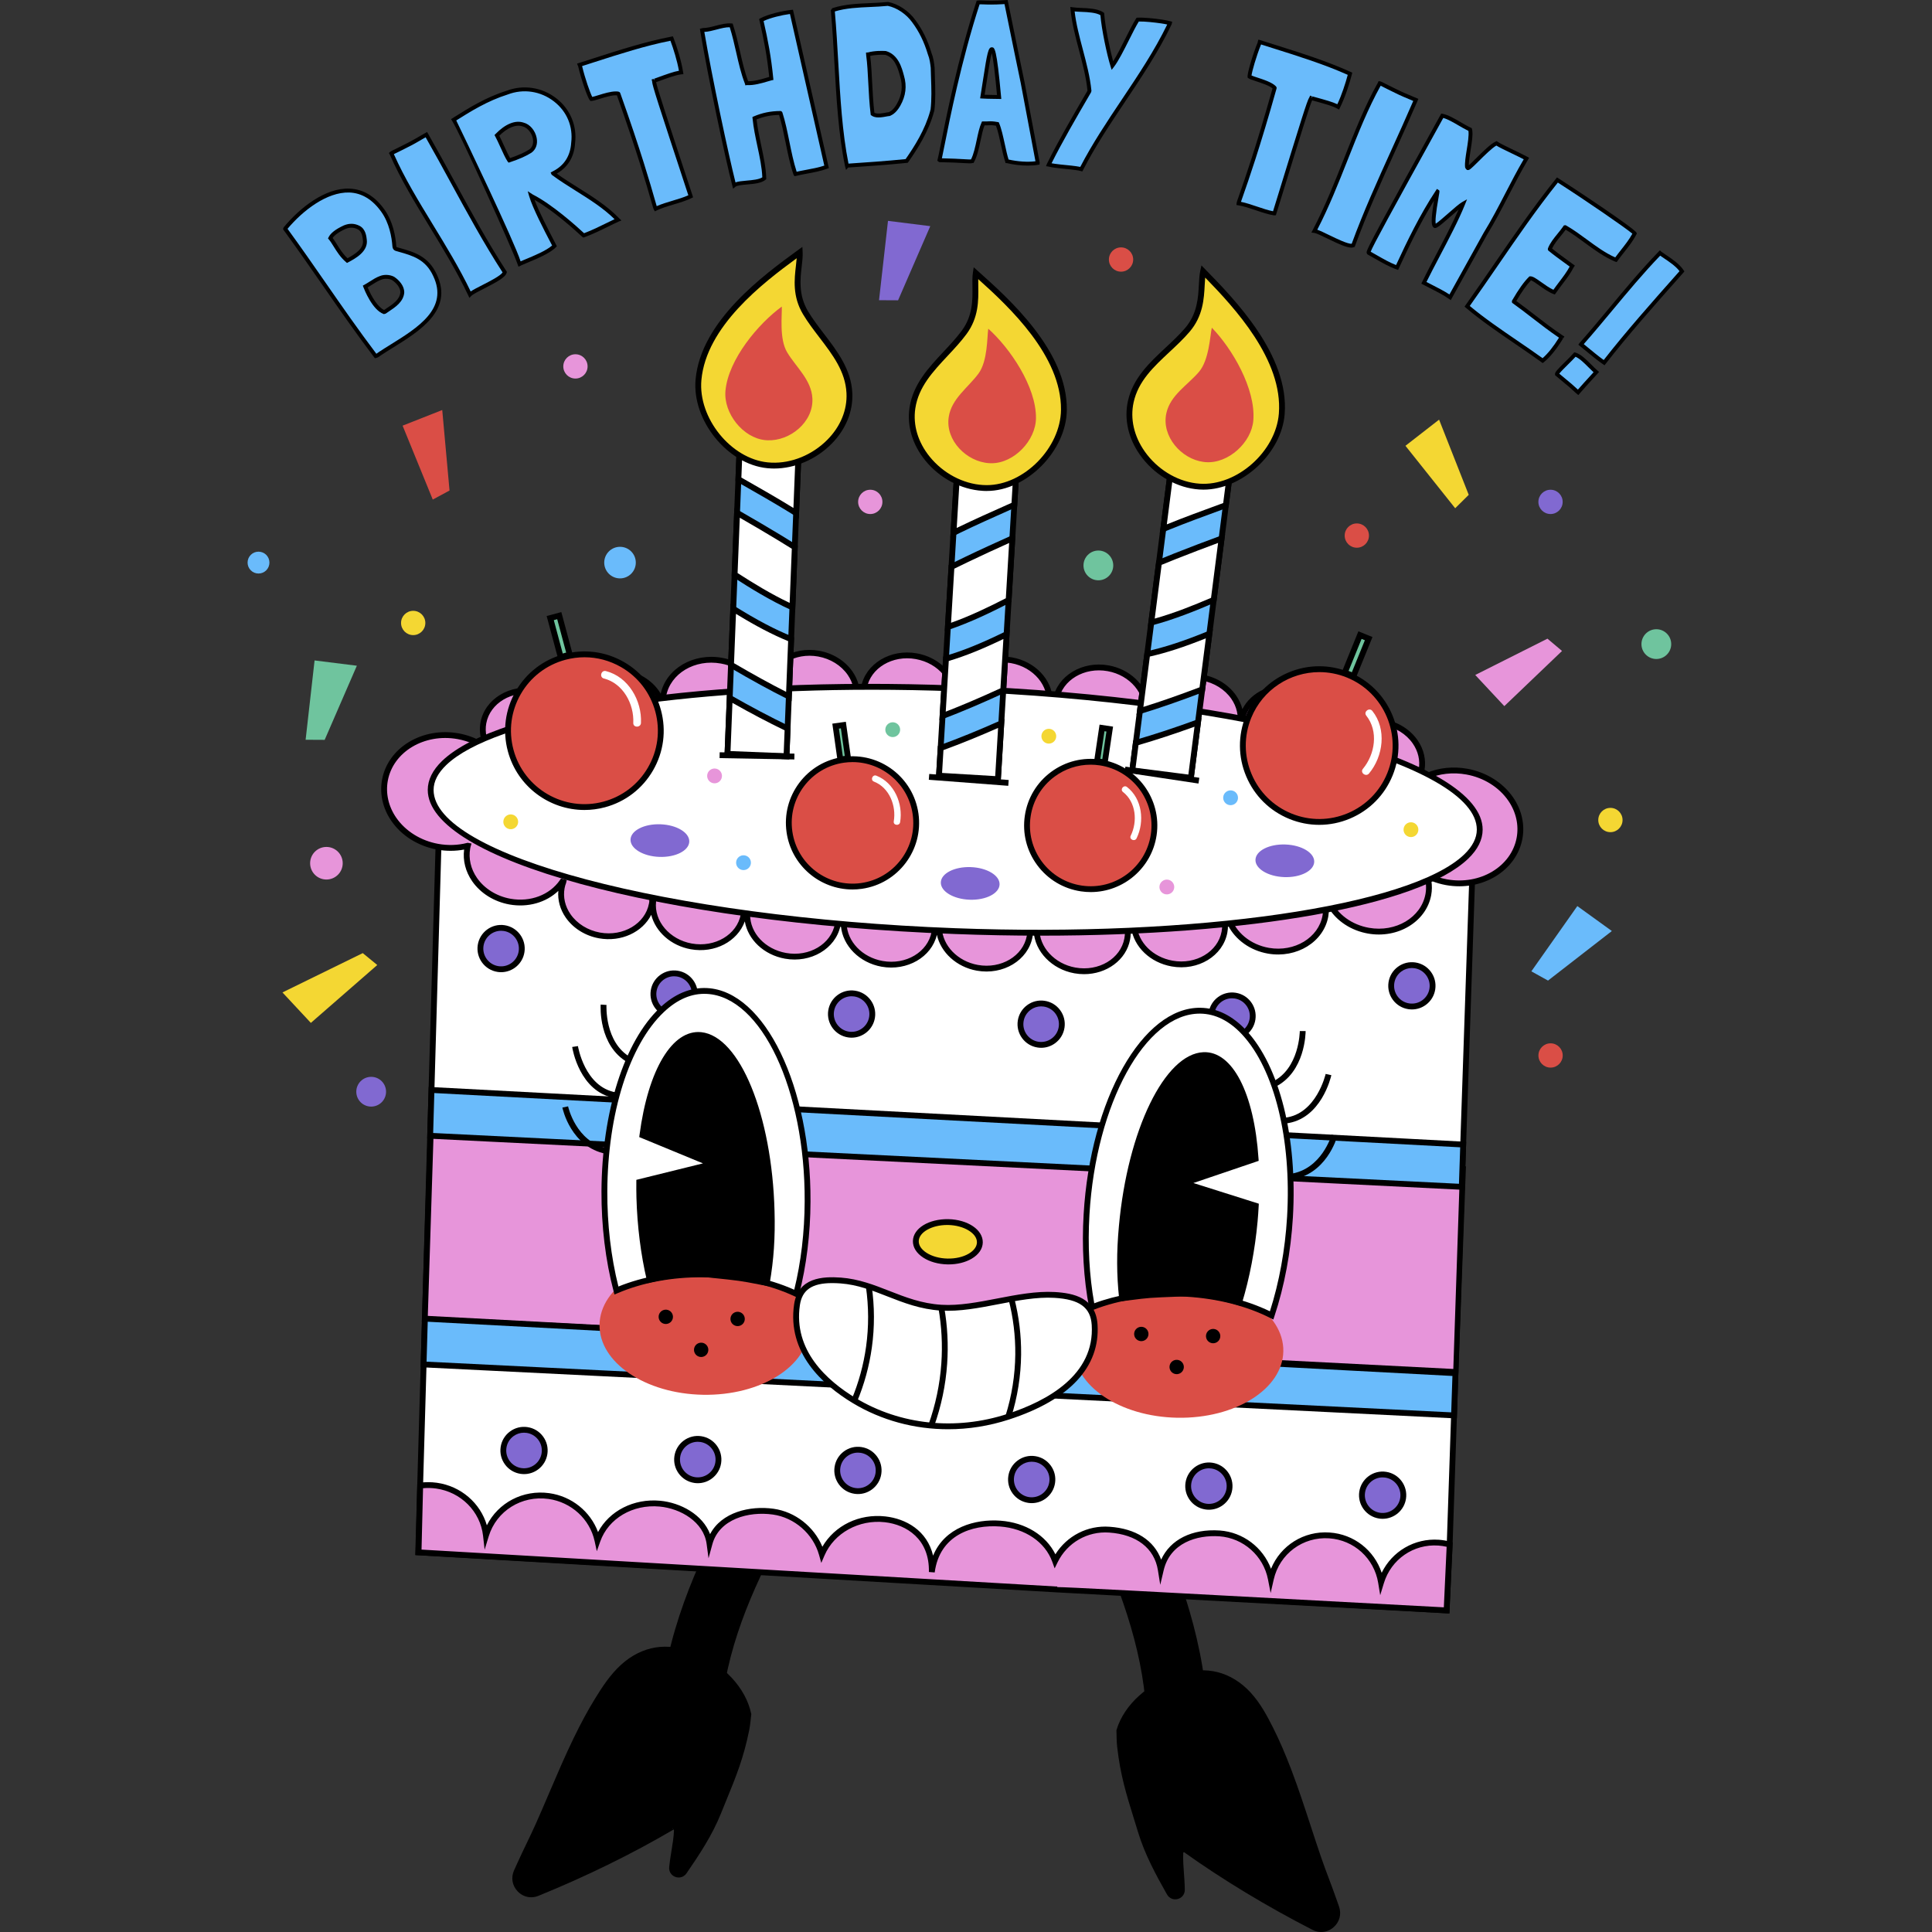 <?xml version="1.0" encoding="UTF-8"?>
<!-- Generator: Adobe Illustrator 25.4.1, SVG Export Plug-In . SVG Version: 6.00 Build 0)  -->
<svg xmlns="http://www.w3.org/2000/svg" xmlns:xlink="http://www.w3.org/1999/xlink" version="1.1" id="Capa_1" x="0px" y="0px" viewBox="0 0 512 512" style="enable-background:new 0 0 512 512;" xml:space="preserve" width="512" height="512">
<rect x="0" y="0" width="512" height="512" fill="#333333" stroke="none"/>
<g>
	<g>
		<g>
			<g>
				<g>
					<path d="M193.982,398.543c-9.387,17.798-17.138,35.818-18.422,56.141c-0.595,9.419,14.049,10.063,14.644,0.644       c1.117-17.673,7.933-33.357,16.098-48.837C210.678,398.191,198.385,390.195,193.982,398.543z"/>
					<path d="M182.814,462.847c-1.717,0-3.43-0.472-4.823-1.399c-2.249-1.494-3.386-3.914-3.202-6.812       c1.348-21.326,9.693-39.738,18.51-56.453l0,0c2.328-4.416,6.618-4.677,9.842-2.975c3.787,1.997,6.422,6.757,3.844,11.642       c-7.638,14.481-14.864,30.381-16.011,48.525c-0.188,2.982-1.689,5.317-4.227,6.576       C185.536,462.551,184.173,462.847,182.814,462.847z M199.392,395.787c-1.738,0-3.518,0.823-4.727,3.116l0,0       c-8.736,16.564-17.005,34.793-18.335,55.829c-0.147,2.325,0.746,4.253,2.516,5.429c2.053,1.367,4.953,1.527,7.214,0.405       c2.022-1.003,3.219-2.881,3.372-5.288c1.164-18.436,8.468-34.517,16.186-49.149c2.109-3.998-0.074-7.908-3.199-9.555       C201.521,396.1,200.465,395.787,199.392,395.787z"/>
				</g>
				<g>
					<path d="M198.09,456.371c-0.076,0.693-0.18,1.396-0.318,2.079c-1.735,8.589-4.242,13.925-7.432,21.861       c-2.272,5.651-5.616,10.717-9.052,15.714c-1.016,1.477-3.354,0.643-3.175-1.141c0.046-0.457,0.1-0.909,0.157-1.352       c0.361-2.819,1.007-5.616,1.115-8.462c0.025-0.668-0.732-1.21-1.343-0.851c-11.017,6.487-23.456,12.531-35.654,17.483       c-3.557,1.444-7.039-2.244-5.447-5.737c0.299-0.655,0.582-1.274,0.834-1.835c1.605-3.579,3.4-7.069,4.996-10.653       c3.32-7.458,6.333-15.055,9.892-22.406c1.745-3.605,3.616-7.155,5.719-10.566c1.93-3.129,3.989-6.263,6.724-8.754       c2.466-2.246,5.441-3.868,8.756-4.398c3.314-0.53,6.711,0.104,9.811,1.305c6.733,2.609,13.131,8.358,14.644,15.65       L198.09,456.371z"/>
					<path d="M140.77,502.798c-1.321,0-2.597-0.538-3.575-1.558c-1.466-1.529-1.832-3.672-0.957-5.594l0.833-1.832       c0.785-1.751,1.615-3.48,2.446-5.209c0.867-1.806,1.733-3.611,2.548-5.441c1.193-2.681,2.347-5.379,3.501-8.079       c2.023-4.733,4.116-9.628,6.401-14.35c1.969-4.067,3.852-7.546,5.757-10.634c1.899-3.082,3.994-6.308,6.861-8.921       c2.723-2.48,5.888-4.066,9.155-4.589c3.165-0.509,6.602-0.052,10.212,1.348c7.766,3.009,13.701,9.372,15.122,16.212l0.025,0.12       l-0.242,2.183c-0.078,0.716-0.185,1.442-0.328,2.149c-1.483,7.343-3.501,12.273-6.055,18.512       c-0.456,1.115-0.929,2.269-1.417,3.483c-2.309,5.743-5.638,10.781-9.133,15.863c-0.664,0.962-1.852,1.339-2.95,0.936       c-1.091-0.399-1.745-1.441-1.63-2.592c0.046-0.463,0.101-0.923,0.159-1.373c0.126-0.982,0.286-1.962,0.447-2.943       c0.292-1.787,0.594-3.635,0.663-5.45l-0.571-0.822l0.392,0.666c-10.802,6.359-23.166,12.423-35.756,17.533       C142.051,502.673,141.405,502.798,140.77,502.798z M176.301,437.937c-0.79,0-1.562,0.06-2.317,0.18       c-2.968,0.475-5.858,1.93-8.358,4.206c-2.718,2.477-4.745,5.602-6.586,8.589c-1.877,3.043-3.735,6.477-5.682,10.497       c-2.27,4.689-4.355,9.566-6.371,14.284c-1.157,2.705-2.313,5.411-3.509,8.099c-0.821,1.844-1.694,3.663-2.568,5.482       c-0.824,1.717-1.649,3.435-2.429,5.173l-0.836,1.839c-0.726,1.595-0.133,3.051,0.666,3.884       c0.785,0.819,2.192,1.467,3.787,0.816c12.521-5.083,24.816-11.111,35.553-17.433c0.513-0.303,1.133-0.298,1.659,0.018       c0.546,0.327,0.872,0.912,0.848,1.528c-0.071,1.91-0.381,3.807-0.681,5.641c-0.158,0.963-0.315,1.925-0.439,2.89       c-0.056,0.437-0.111,0.88-0.155,1.33c-0.054,0.539,0.287,0.863,0.624,0.987c0.344,0.126,0.831,0.1,1.145-0.36       c3.445-5.008,6.722-9.967,8.972-15.563c0.49-1.218,0.964-2.376,1.422-3.493c2.523-6.164,4.516-11.033,5.97-18.233       c0.135-0.662,0.233-1.341,0.308-2.011v-0.001l0.214-1.938c-1.36-6.295-6.897-12.16-14.142-14.967       C180.916,438.42,178.54,437.937,176.301,437.937z"/>
				</g>
			</g>
			<g>
				<g>
					<path d="M305.855,403.46c7.79,18.553,13.929,37.184,13.426,57.541c-0.233,9.435-14.877,8.791-14.644-0.644       c0.438-17.703-4.976-33.925-11.751-50.062C289.254,401.645,302.202,394.758,305.855,403.46z"/>
					<path d="M312.153,468.536c-0.075,0-0.15-0.001-0.224-0.003c-4.106-0.102-8.194-2.949-8.064-8.195       c0.451-18.175-5.352-34.649-11.69-49.744c-1.195-2.847-0.826-5.869,1.015-8.292c1.898-2.499,5.091-3.94,7.913-3.578       c2.454,0.311,4.395,1.886,5.466,4.437l0,0c7.317,17.426,14.015,36.496,13.486,57.858       C319.924,466.213,315.911,468.536,312.153,468.536z M300.207,400.214c-2.117,0-4.369,1.157-5.788,3.023       c-0.88,1.158-2.157,3.576-0.821,6.76c6.404,15.253,12.269,31.913,11.811,50.38c-0.11,4.429,3.322,6.532,6.557,6.613       c3.215,0.061,6.437-1.749,6.541-6.007c0.522-21.072-6.115-39.955-13.365-57.223l0,0c-1.087-2.589-2.903-3.333-4.235-3.502       C300.677,400.228,300.442,400.214,300.207,400.214z"/>
				</g>
				<g>
					<path d="M296.643,458.632c2.148-7.131,9.025-12.296,15.961-14.304c3.194-0.925,6.634-1.258,9.888-0.44       c3.256,0.819,6.077,2.695,8.337,5.149c2.506,2.722,4.282,6.023,5.93,9.31c1.796,3.582,3.347,7.282,4.77,11.027       c2.9,7.635,5.235,15.466,7.888,23.187c1.275,3.71,2.757,7.344,4.042,11.05c0.202,0.581,0.43,1.222,0.67,1.901       c1.279,3.619-2.513,6.987-5.93,5.237c-11.717-6.004-23.577-13.116-33.983-20.544c-0.577-0.412-1.379,0.062-1.412,0.73       c-0.142,2.845,0.256,5.688,0.368,8.527c0.018,0.447,0.032,0.902,0.038,1.361c0.021,1.793-2.38,2.418-3.263,0.858       c-2.985-5.279-5.871-10.619-7.638-16.448c-2.482-8.185-4.51-13.72-5.485-22.429c-0.077-0.693-0.119-1.402-0.134-2.099       L296.643,458.632z"/>
					<path d="M350.139,512c-0.773,0-1.554-0.185-2.293-0.563c-12.092-6.195-23.876-13.32-34.079-20.604l-0.192,0.14       c-0.091,1.815,0.048,3.683,0.182,5.49c0.073,0.99,0.147,1.979,0.186,2.969c0.019,0.453,0.033,0.914,0.039,1.381       c0.013,1.156-0.73,2.136-1.851,2.439c-1.13,0.307-2.282-0.173-2.857-1.189c-3.036-5.37-5.91-10.68-7.705-16.605       c-0.379-1.25-0.747-2.44-1.104-3.588c-1.998-6.442-3.575-11.531-4.409-18.98c-0.08-0.715-0.123-1.448-0.14-2.167l-0.047-2.197       l0.035-0.117c2.013-6.689,8.485-12.507,16.485-14.824c3.722-1.078,7.185-1.229,10.291-0.447       c3.208,0.806,6.222,2.665,8.717,5.375c2.624,2.849,4.429,6.249,6.052,9.487c1.627,3.245,3.197,6.875,4.801,11.098       c1.862,4.902,3.517,9.961,5.117,14.853c0.913,2.791,1.826,5.582,2.78,8.357c0.651,1.895,1.356,3.77,2.061,5.645       c0.676,1.796,1.351,3.591,1.98,5.403l0.668,1.898c0.704,1.99,0.15,4.094-1.444,5.488C352.463,511.573,351.311,512,350.139,512z        M313.74,489.278c0.327,0,0.648,0.1,0.925,0.298c10.143,7.24,21.86,14.324,33.886,20.485c1.53,0.787,2.991,0.267,3.845-0.481       c0.868-0.759,1.588-2.158,1.004-3.81l-0.671-1.905c-0.625-1.801-1.296-3.584-1.966-5.367c-0.71-1.888-1.422-3.777-2.076-5.685       c-0.957-2.784-1.872-5.582-2.788-8.38c-1.595-4.874-3.242-9.916-5.093-14.784c-1.585-4.173-3.134-7.757-4.738-10.955       c-1.573-3.14-3.319-6.431-5.807-9.133c-2.291-2.488-5.042-4.19-7.957-4.923c-2.836-0.714-6.029-0.569-9.484,0.433       c-7.464,2.16-13.494,7.517-15.401,13.668l0.042,1.95c0.015,0.674,0.055,1.36,0.13,2.031c0.818,7.303,2.376,12.329,4.35,18.693       c0.357,1.151,0.726,2.343,1.107,3.597c1.751,5.775,4.579,11.001,7.571,16.292c0.275,0.484,0.753,0.554,1.11,0.459       c0.347-0.094,0.714-0.386,0.708-0.928c-0.006-0.452-0.02-0.899-0.037-1.339c-0.039-0.972-0.112-1.944-0.183-2.917       c-0.138-1.853-0.281-3.771-0.185-5.68c0.03-0.616,0.405-1.171,0.979-1.449C313.247,489.334,313.496,489.278,313.74,489.278z"/>
				</g>
			</g>
		</g>
		<g>
			<g>
				<g>
					<polygon style="fill:#FFFFFF;" points="383.365,426.771 278.082,420.819 277.601,420.805 248.168,419.139 246.14,419.025        216.447,417.338 216.272,417.331 157.492,414.013 157.164,414.003 110.836,411.376 111.332,393.699 112.251,361.591        112.603,349.457 113.999,300.989 114.35,288.856 116.787,203.811 390.718,215.784 387.76,303.318 387.386,314.524        385.706,363.913 385.334,375.096 384.176,409.322      "/>
					<path d="M384.101,427.587l-274.059-15.482l5.996-209.1l275.477,12.04l-6.566,194.303L384.101,427.587z M111.629,410.646       l271.001,15.309l0.775-16.669l6.515-192.764l-272.383-11.906L111.629,410.646z"/>
				</g>
				<g>
					<g>
						<polygon style="fill:#E795DA;" points="114.292,295.382 387.69,309.819 385.889,363.602 112.574,349.612       "/>
						<path d="M386.452,364.724l-274.674-14.379l1.766-55.776l0.789,0.041l274.155,14.477L386.452,364.724z M113.37,348.879        l271.773,13.912l1.749-52.241l-271.853-14.355L113.37,348.879z"/>
					</g>
					<g>
						<polygon style="fill:#6ABBFB;" points="387.386,314.524 113.999,300.989 114.35,288.856 387.76,303.318       "/>
						<path d="M388.131,315.335l-0.784-0.039l-274.143-13.572l0.397-13.68l0.791,0.041l274.167,14.502L388.131,315.335z         M114.793,300.255l271.847,13.458l0.323-9.663L115.1,289.67L114.793,300.255z"/>
					</g>
					<g>
						<polygon style="fill:#6ABBFB;" points="385.334,375.096 112.251,361.591 112.603,349.457 385.706,363.913       "/>
						<path d="M386.081,375.908l-0.785-0.039l-273.839-13.543l0.395-13.68l0.791,0.041l273.86,14.495L386.081,375.908z         M113.045,360.856l271.543,13.43l0.32-9.642l-271.556-14.372L113.045,360.856z"/>
					</g>
				</g>
			</g>
			<g>
				<path style="fill:#E795DA;" d="M383.365,426.771l0.811-17.449c-0.925-0.263-1.91-0.425-2.91-0.502      c-7.072-0.485-13.297,4.033-15.271,10.529c-1.099-6.673-6.63-11.965-13.68-12.446c-7.418-0.52-13.921,4.48-15.523,11.522      c-1.263-6.48-6.718-11.561-13.59-12.057c-7.4-0.495-13.944,2.647-15.581,9.638c-1.074-6.691-6.582-10.149-13.632-10.63      c-6.21-0.441-11.794,3.01-14.386,8.282c-2.04-5.669-7.735-9.375-14.509-9.888c-8.437-0.642-16.851,3.03-18.154,12.843      c0.207-9.571-6.665-13.332-12.372-13.978c-7.428-0.84-14.117,3.12-16.762,9.242c-1.575-5.626-6.599-10.397-12.904-11.277      c-6.75-0.942-14.921,1.306-16.873,8.466c-0.873-6.526-7.636-10.074-13.156-10.582c-7.413-0.683-14.214,3.214-16.533,9.78      c-1.304-6.006-6.312-10.884-12.883-11.795c-7.564-1.05-14.566,3.516-16.676,10.43c-0.754-6.638-6.04-12.198-13.117-13.189      c-1.479-0.2-2.923-0.196-4.307-0.007l-0.437,17.686l169.233,9.837C280.152,421.224,383.365,426.771,383.365,426.771z"/>
				<path d="M384.101,427.584l-0.777-0.041c-1.027-0.055-102.738-5.522-103.211-5.545l-169.987-9.88l0.471-19.092l0.652-0.089      c1.475-0.201,2.994-0.2,4.516,0.007c6.394,0.896,11.532,5.377,13.258,11.27c2.998-5.978,9.566-9.481,16.539-8.51      c5.95,0.826,10.911,4.861,12.923,10.313c2.98-5.6,9.442-8.958,16.458-8.302c5.421,0.5,11.253,3.646,13.24,8.843      c3.025-5.791,10.513-7.608,16.826-6.722c5.744,0.802,10.735,4.752,12.93,10.063c3.267-5.635,9.756-8.815,16.715-8.031      c5.394,0.611,11.045,3.689,12.628,10.393c3.094-7.515,11.167-9.762,17.87-9.261c6.619,0.502,12.041,3.864,14.542,8.905      c3.051-4.886,8.529-7.732,14.348-7.3c6.953,0.475,11.8,3.607,13.677,8.713c2.417-5.305,8.144-8.216,15.534-7.721      c6.176,0.446,11.446,4.487,13.578,10.146c2.522-6.155,8.676-10.096,15.538-9.611c6.443,0.44,11.817,4.703,13.794,10.673      c2.755-5.684,8.68-9.201,15.156-8.757c1.095,0.083,2.125,0.262,3.068,0.529l0.589,0.168L384.101,427.584z M280.252,420.601      c2.709,0,17.481,0.794,102.378,5.357l0.745-16.044c-0.68-0.156-1.407-0.265-2.169-0.323c-6.614-0.474-12.547,3.653-14.472,9.983      l-0.964,3.169l-0.538-3.268c-1.07-6.5-6.404-11.353-12.97-11.801c-6.977-0.483-13.166,4.105-14.717,10.923l-0.812,3.568      l-0.7-3.592c-1.222-6.274-6.521-10.975-12.886-11.435c-6.017-0.403-13.069,1.761-14.774,9.043l-0.894,3.816l-0.621-3.869      c-0.939-5.846-5.649-9.485-12.923-9.982c-5.747-0.407-11.094,2.674-13.64,7.852l-0.804,1.635l-0.617-1.714      c-1.9-5.282-7.204-8.876-13.84-9.378c-7.521-0.565-16.022,2.325-17.33,12.173l-1.538-0.119      c0.189-8.73-5.913-12.539-11.686-13.193c-6.833-0.765-13.397,2.838-15.966,8.782l-0.865,2.002l-0.589-2.101      c-1.569-5.608-6.499-9.916-12.266-10.719c-6.438-0.898-14.192,1.192-16.021,7.903l-1.005,3.685l-0.506-3.786      c-0.78-5.827-6.859-9.399-12.462-9.916c-7.111-0.651-13.576,3.158-15.734,9.269l-0.906,2.566l-0.577-2.66      c-1.27-5.857-6.186-10.356-12.233-11.194c-7.115-0.988-13.779,3.171-15.831,9.889l-1.088,3.559l-0.42-3.697      c-0.731-6.442-5.853-11.586-12.457-12.511c-1.158-0.158-2.314-0.183-3.445-0.081l-0.401,16.267l168.487,9.794l-0.009,0.148      C280.207,420.602,280.229,420.601,280.252,420.601z"/>
			</g>
			<g>
				<g>
					<g>
						<path style="fill:#8169D1;" d="M144.297,385.212c-0.452,2.996-3.248,5.059-6.244,4.607c-2.996-0.452-5.059-3.248-4.607-6.244        s3.248-5.059,6.244-4.607C142.687,379.42,144.749,382.216,144.297,385.212z"/>
						<path d="M138.886,390.653c-0.315,0-0.632-0.023-0.949-0.071c-1.653-0.249-3.111-1.127-4.103-2.473        c-0.993-1.345-1.402-2.996-1.152-4.65c0.248-1.653,1.127-3.111,2.473-4.103c1.345-0.993,2.997-1.405,4.651-1.152        c1.653,0.249,3.11,1.127,4.103,2.473c0.992,1.345,1.401,2.996,1.152,4.649v0.001c-0.249,1.653-1.128,3.111-2.474,4.103        C141.5,390.233,140.212,390.653,138.886,390.653z M138.861,379.678c-0.999,0-1.969,0.317-2.788,0.922        c-1.014,0.747-1.675,1.845-1.863,3.09c-0.188,1.245,0.121,2.489,0.868,3.502c0.747,1.014,1.845,1.675,3.09,1.863        c1.253,0.185,2.489-0.121,3.503-0.868c1.013-0.747,1.675-1.845,1.863-3.091l0,0c0.187-1.244-0.121-2.488-0.868-3.501        c-0.747-1.014-1.845-1.675-3.091-1.863C139.337,379.696,139.098,379.678,138.861,379.678z"/>
					</g>
					<g>
						<path style="fill:#8169D1;" d="M190.344,387.621c-0.452,2.996-3.248,5.059-6.244,4.607c-2.996-0.452-5.059-3.248-4.607-6.244        c0.452-2.996,3.248-5.059,6.244-4.607C188.733,381.829,190.796,384.624,190.344,387.621z"/>
						<path d="M184.931,393.063c-0.314,0-0.63-0.023-0.947-0.071c-3.412-0.515-5.771-3.711-5.255-7.124        c0.514-3.41,3.701-5.779,7.123-5.255c3.413,0.515,5.771,3.711,5.255,7.124c-0.248,1.653-1.127,3.11-2.473,4.103        C187.546,392.641,186.259,393.063,184.931,393.063z M184.916,382.088c-2.292,0-4.308,1.678-4.66,4.011        c-0.388,2.569,1.387,4.977,3.959,5.365c2.574,0.386,4.977-1.388,5.364-3.959l0,0c0.388-2.569-1.387-4.977-3.958-5.365        C185.385,382.105,185.149,382.088,184.916,382.088z"/>
					</g>
					<g>
						<path style="fill:#8169D1;" d="M232.788,390.495c-0.452,2.996-3.248,5.059-6.244,4.607c-2.996-0.452-5.059-3.248-4.607-6.244        c0.452-2.996,3.248-5.059,6.244-4.607C231.178,384.703,233.241,387.499,232.788,390.495z"/>
						<path d="M227.378,395.937c-0.315,0-0.632-0.023-0.949-0.071c-1.653-0.248-3.111-1.127-4.103-2.473        c-0.993-1.345-1.402-2.997-1.152-4.651c0.514-3.41,3.698-5.782,7.123-5.255c1.654,0.249,3.111,1.128,4.104,2.474        c0.992,1.345,1.401,2.996,1.151,4.649l0,0c-0.248,1.654-1.127,3.111-2.473,4.104        C229.991,395.516,228.703,395.937,227.378,395.937z M227.361,384.962c-2.292,0-4.308,1.678-4.66,4.011        c-0.188,1.245,0.121,2.489,0.868,3.502c0.747,1.014,1.845,1.675,3.09,1.863c1.254,0.188,2.49-0.12,3.502-0.868        c1.014-0.747,1.675-1.845,1.863-3.091l0,0c0.188-1.244-0.121-2.488-0.868-3.502c-0.747-1.013-1.844-1.675-3.09-1.863        C227.83,384.979,227.594,384.962,227.361,384.962z"/>
					</g>
					<g>
						<path style="fill:#8169D1;" d="M278.835,392.904c-0.452,2.996-3.248,5.059-6.244,4.607c-2.996-0.452-5.059-3.248-4.607-6.244        c0.452-2.996,3.248-5.059,6.244-4.607C277.225,387.112,279.287,389.908,278.835,392.904z"/>
						<path d="M273.422,398.346c-0.314,0-0.63-0.023-0.947-0.071c-1.653-0.25-3.111-1.128-4.103-2.474        c-0.993-1.345-1.402-2.997-1.152-4.65c0.249-1.653,1.127-3.111,2.473-4.103c1.346-0.994,2.999-1.404,4.65-1.152        c1.653,0.249,3.111,1.127,4.103,2.473c0.993,1.345,1.402,2.997,1.152,4.651c-0.249,1.653-1.127,3.11-2.473,4.103        C276.038,397.925,274.75,398.346,273.422,398.346z M273.399,387.37c-1,0-1.969,0.317-2.788,0.922        c-1.014,0.747-1.675,1.845-1.863,3.09c-0.188,1.245,0.121,2.489,0.868,3.503c0.747,1.013,1.845,1.675,3.091,1.863        c2.57,0.38,4.976-1.389,5.364-3.959l0,0c0.188-1.245-0.121-2.489-0.868-3.502c-0.747-1.014-1.845-1.675-3.09-1.863        C273.874,387.389,273.635,387.37,273.399,387.37z"/>
					</g>
					<g>
						<path style="fill:#8169D1;" d="M325.792,394.65c-0.452,2.996-3.248,5.059-6.244,4.607c-2.996-0.452-5.059-3.248-4.607-6.244        c0.452-2.996,3.248-5.059,6.244-4.607C324.181,388.858,326.244,391.654,325.792,394.65z"/>
						<path d="M320.38,400.092c-0.315,0-0.632-0.023-0.949-0.071c-1.653-0.249-3.11-1.127-4.103-2.473        c-0.992-1.345-1.401-2.996-1.152-4.65c0.516-3.413,3.719-5.773,7.123-5.256c3.414,0.515,5.771,3.711,5.256,7.123v0.001        c-0.249,1.653-1.128,3.111-2.474,4.103C322.994,399.671,321.706,400.092,320.38,400.092z M320.364,389.117        c-2.292,0-4.307,1.678-4.66,4.012c-0.387,2.569,1.388,4.976,3.959,5.364c1.244,0.185,2.488-0.122,3.502-0.868        c1.013-0.747,1.675-1.845,1.863-3.091l0,0c0.387-2.569-1.388-4.977-3.959-5.365        C320.833,389.134,320.596,389.117,320.364,389.117z"/>
					</g>
					<g>
						<path style="fill:#8169D1;" d="M371.838,397.059c-0.452,2.996-3.248,5.059-6.244,4.607c-2.996-0.452-5.059-3.248-4.607-6.244        c0.452-2.996,3.248-5.059,6.244-4.607C370.228,391.267,372.29,394.063,371.838,397.059z"/>
						<path d="M366.416,402.5c-0.309,0-0.622-0.022-0.938-0.07c-3.412-0.515-5.77-3.711-5.255-7.124        c0.514-3.411,3.702-5.784,7.123-5.255c3.413,0.514,5.771,3.709,5.256,7.123v0.001        C372.134,400.272,369.458,402.5,366.416,402.5z M366.411,391.526c-2.293,0-4.308,1.678-4.66,4.011        c-0.387,2.569,1.388,4.977,3.959,5.365c2.567,0.387,4.976-1.389,5.365-3.959c0.387-2.57-1.388-4.977-3.959-5.365        C366.879,391.544,366.643,391.526,366.411,391.526z"/>
					</g>
				</g>
				<g>
					<g>
						<path style="fill:#8169D1;" d="M138.223,252.199c-0.452,2.996-3.248,5.059-6.244,4.607c-2.996-0.452-5.059-3.248-4.607-6.244        c0.452-2.996,3.248-5.059,6.244-4.607C136.613,246.407,138.675,249.203,138.223,252.199z"/>
						<path d="M132.8,257.64c-0.31,0-0.622-0.022-0.937-0.07c-3.413-0.515-5.771-3.711-5.256-7.124        c0.516-3.414,3.711-5.777,7.124-5.255c3.411,0.514,5.77,3.709,5.255,7.123v0.001C138.519,255.412,135.843,257.64,132.8,257.64        z M132.794,246.665c-2.291,0-4.306,1.679-4.659,4.012c-0.387,2.569,1.388,4.977,3.959,5.365        c2.567,0.388,4.977-1.389,5.365-3.959c0.387-2.57-1.388-4.977-3.959-5.365C133.263,246.684,133.028,246.665,132.794,246.665z"/>
					</g>
					<g>
						<path style="fill:#8169D1;" d="M184.071,264.256c-0.452,2.996-3.248,5.059-6.244,4.607c-2.996-0.452-5.059-3.248-4.607-6.244        c0.452-2.996,3.248-5.059,6.244-4.607C182.46,258.464,184.523,261.26,184.071,264.256z"/>
						<path d="M178.659,269.698c-0.315,0-0.632-0.023-0.949-0.071c-3.413-0.515-5.77-3.711-5.254-7.124        c0.248-1.653,1.127-3.11,2.473-4.103c1.345-0.992,2.993-1.404,4.65-1.152c3.412,0.515,5.77,3.711,5.255,7.124l0,0        c-0.248,1.653-1.127,3.11-2.473,4.103C181.274,269.277,179.986,269.698,178.659,269.698z M178.643,258.723        c-2.292,0-4.307,1.678-4.659,4.011c-0.388,2.569,1.387,4.977,3.958,5.365c1.244,0.181,2.489-0.121,3.502-0.868        c1.014-0.747,1.675-1.845,1.863-3.091l0,0c0.388-2.569-1.387-4.977-3.959-5.365        C179.112,258.74,178.875,258.723,178.643,258.723z"/>
					</g>
					<g>
						<path style="fill:#8169D1;" d="M231.109,269.553c-0.452,2.996-3.248,5.059-6.244,4.607c-2.996-0.452-5.059-3.248-4.607-6.244        c0.452-2.996,3.248-5.059,6.244-4.607C229.499,263.761,231.561,266.556,231.109,269.553z"/>
						<path d="M225.686,274.994c-0.309,0-0.622-0.022-0.937-0.07c-3.412-0.515-5.771-3.711-5.256-7.123        c0.515-3.413,3.7-5.782,7.124-5.256c3.411,0.515,5.77,3.711,5.255,7.123v0.001        C231.406,272.765,228.73,274.994,225.686,274.994z M225.681,264.02c-2.292,0-4.307,1.678-4.66,4.011        c-0.387,2.569,1.388,4.977,3.959,5.365c2.566,0.386,4.978-1.388,5.365-3.959c0.387-2.569-1.388-4.977-3.959-5.365        C226.15,264.037,225.914,264.02,225.681,264.02z"/>
					</g>
					<g>
						<path style="fill:#8169D1;" d="M281.341,272.233c-0.452,2.996-3.248,5.059-6.244,4.607c-2.996-0.452-5.059-3.248-4.607-6.244        c0.452-2.996,3.248-5.059,6.244-4.607C279.731,266.441,281.793,269.237,281.341,272.233z"/>
						<path d="M275.93,277.676c-0.315,0-0.632-0.024-0.949-0.072c-1.653-0.248-3.111-1.127-4.103-2.473        c-0.993-1.345-1.402-2.997-1.152-4.651c0.249-1.653,1.127-3.11,2.473-4.103c1.345-0.992,2.993-1.403,4.65-1.152        c1.653,0.249,3.111,1.128,4.103,2.474c0.993,1.345,1.402,2.997,1.152,4.65c-0.249,1.653-1.127,3.111-2.473,4.103        C278.544,277.254,277.256,277.676,275.93,277.676z M275.906,266.699c-1,0-1.97,0.317-2.789,0.922        c-1.014,0.747-1.675,1.845-1.863,3.091c-0.188,1.245,0.121,2.489,0.868,3.502c0.747,1.014,1.845,1.675,3.09,1.863        c1.252,0.181,2.489-0.122,3.502-0.868c1.014-0.747,1.675-1.845,1.863-3.09v-0.001c0.188-1.244-0.121-2.488-0.868-3.502        c-0.747-1.013-1.845-1.675-3.091-1.863C276.381,266.717,276.142,266.699,275.906,266.699z"/>
					</g>
					<g>
						<path style="fill:#8169D1;" d="M331.928,270.092c-0.452,2.996-3.248,5.059-6.244,4.607c-2.996-0.452-5.059-3.248-4.607-6.244        c0.452-2.996,3.248-5.059,6.244-4.607S332.38,267.096,331.928,270.092z"/>
						<path d="M326.517,275.534c-0.315,0-0.632-0.023-0.949-0.071c-1.653-0.249-3.11-1.127-4.103-2.473        c-0.992-1.345-1.401-2.996-1.152-4.65c0.516-3.412,3.707-5.772,7.124-5.255c1.653,0.249,3.11,1.127,4.103,2.473        c0.992,1.345,1.401,2.996,1.152,4.649v0.001c-0.25,1.653-1.128,3.111-2.474,4.103        C329.131,275.113,327.843,275.534,326.517,275.534z M326.5,264.559c-2.291,0-4.306,1.679-4.659,4.012        c-0.387,2.569,1.388,4.976,3.959,5.364c1.247,0.185,2.487-0.122,3.502-0.868c1.013-0.747,1.675-1.845,1.863-3.091l0,0        c0.187-1.244-0.121-2.488-0.868-3.501c-0.747-1.014-1.845-1.675-3.091-1.863C326.969,264.577,326.733,264.559,326.5,264.559z"/>
					</g>
					<g>
						<path style="fill:#8169D1;" d="M379.589,262.069c-0.452,2.996-3.248,5.059-6.244,4.607c-2.996-0.452-5.059-3.248-4.607-6.244        c0.452-2.996,3.248-5.059,6.244-4.607C377.979,256.277,380.042,259.073,379.589,262.069z"/>
						<path d="M374.178,267.511c-0.315,0-0.632-0.023-0.949-0.071c-1.653-0.249-3.11-1.127-4.103-2.473        c-0.992-1.345-1.401-2.996-1.152-4.649c0.249-1.654,1.127-3.112,2.473-4.104c1.346-0.993,3-1.402,4.651-1.152        c1.653,0.249,3.11,1.127,4.103,2.473c0.992,1.345,1.401,2.996,1.152,4.65l0,0c-0.25,1.653-1.128,3.111-2.474,4.103        C376.792,267.09,375.504,267.511,374.178,267.511z M374.153,256.536c-0.999,0-1.969,0.317-2.788,0.922        c-1.014,0.747-1.675,1.845-1.863,3.09c-0.187,1.245,0.121,2.489,0.868,3.502c0.747,1.014,1.845,1.675,3.091,1.863        c1.243,0.185,2.488-0.121,3.502-0.868c1.013-0.747,1.675-1.845,1.863-3.091l0,0c0.387-2.569-1.388-4.976-3.959-5.364        C374.629,256.554,374.39,256.536,374.153,256.536z"/>
					</g>
				</g>
			</g>
		</g>
		<g>
			<g>
				<g>
					<path style="fill:#DA4E46;" d="M214.38,352.026c-0.176,9.993-12.742,17.875-28.067,17.605       c-15.325-0.27-27.605-8.59-27.429-18.583c0.176-9.993,12.742-17.875,28.067-17.604       C202.276,333.714,214.556,342.033,214.38,352.026z"/>
				</g>
				<g>
					<path style="fill:#DA4E46;" d="M340.095,358.113c-0.176,9.993-12.742,17.875-28.067,17.604       c-15.325-0.27-27.605-8.589-27.429-18.582c0.176-9.993,12.742-17.875,28.067-17.605       C327.99,339.801,340.271,348.12,340.095,358.113z"/>
				</g>
			</g>
			<g>
				<g>
					<path style="fill:#FFFFFF;" d="M214.019,318.416c-0.032,8.857-1.133,17.179-3.018,24.47       c-6.755-3.202-15.419-5.149-24.801-5.164c-8.649-0.028-16.549,1.577-22.842,4.279c-2.074-7.871-3.233-16.856-3.19-26.332       c0.156-30.055,12.32-53.791,27.192-53.047C202.236,263.387,214.178,288.382,214.019,318.416z"/>
					<path d="M211.515,343.984l-0.845-0.4c-6.893-3.268-15.585-5.076-24.471-5.09c-8.232-0.057-16.052,1.432-22.536,4.216       l-0.824,0.353l-0.228-0.866c-2.145-8.144-3.257-17.318-3.214-26.533c0.11-21.037,6.035-39.651,15.467-48.576       c3.905-3.696,8.116-5.463,12.536-5.238c15.267,0.786,27.553,26.163,27.392,56.57c-0.03,8.549-1.082,17.077-3.041,24.659       L211.515,343.984z M185.982,336.949c0.073,0,0.147,0,0.22,0c8.748,0.014,17.326,1.73,24.278,4.845       c1.782-7.232,2.737-15.294,2.766-23.381v-0.001c0.158-29.594-11.472-54.275-25.924-55.018       c-3.985-0.212-7.809,1.423-11.397,4.818c-9.135,8.644-14.876,26.83-14.983,47.461c-0.04,8.758,0.976,17.473,2.942,25.272       C170.329,338.327,177.943,336.949,185.982,336.949z"/>
				</g>
				<g>
					<g>
						<path d="M166.33,281.535c-7.758-4.439-7.175-14.872-7.146-15.315l1.541,0.1c-0.006,0.099-0.541,9.919,6.371,13.873        L166.33,281.535z"/>
					</g>
					<g>
						<path d="M162.912,291.007c-9.342-1.66-11.203-13.063-11.278-13.548l1.527-0.236c0.017,0.109,1.774,10.798,10.02,12.264        L162.912,291.007z"/>
					</g>
					<g>
						<path d="M160.591,305.783c-9.3-1.865-11.468-11.848-11.555-12.272l1.513-0.314c0.019,0.094,2.06,9.41,10.346,11.07        L160.591,305.783z"/>
					</g>
				</g>
				<g>
					<path d="M185.757,274.308c-7.383-0.755-13.369,10.284-15.508,26.547l18.521,7.641l-19.362,4.785       c-0.012,1.337-0.008,2.687,0.028,4.061c0.212,7.809,1.193,15.244,2.74,21.784c6.16-1.508,12.161-1.717,15.308-1.388       c9.636,1.006,8.367,0.849,15.724,2.262c1.039-5.961,1.486-11.73,1.282-19.029C203.831,296.221,195.439,275.317,185.757,274.308       z"/>
					<path d="M203.834,340.906l-2.625-0.506c-5.113-0.988-5.113-0.988-12.787-1.788l-1.02-0.107       c-3.296-0.349-9.225-0.054-15.042,1.37l-0.757,0.185l-0.179-0.758c-1.6-6.765-2.554-14.351-2.761-21.941       c-0.037-1.384-0.04-2.742-0.028-4.09l0.005-0.6l17.656-4.363l-16.89-6.968l0.077-0.589       c2.277-17.315,8.694-27.993,16.351-27.214h0.002c10.213,1.063,18.746,21.888,19.425,47.411       c0.196,7.006-0.203,12.922-1.293,19.181L203.834,340.906z M184.538,336.831c1.147,0,2.17,0.048,3.025,0.138l1.019,0.107       c7.742,0.807,7.742,0.807,12.92,1.808l1.075,0.207c0.972-5.869,1.324-11.489,1.139-18.099       c-0.647-24.348-8.739-44.944-18.038-45.915l0,0c-6.553-0.668-12.394,9.468-14.584,25.291l20.15,8.313l-21.068,5.205       c-0.006,1.133,0,2.275,0.032,3.435c0.195,7.205,1.073,14.404,2.544,20.874C177.009,337.224,181.276,336.831,184.538,336.831z"/>
				</g>
			</g>
			<g>
				<g>
					<path style="fill:#FFFFFF;" d="M287.946,321.823c-0.534,8.841,0.033,17.217,1.448,24.613c6.946-2.764,15.716-4.153,25.08-3.569       c8.633,0.525,16.414,2.631,22.522,5.729c2.573-7.723,4.303-16.615,4.866-26.074c1.764-30.004-8.858-54.468-23.747-54.676       C303.221,267.66,289.706,291.841,287.946,321.823z"/>
					<path d="M337.446,349.691l-0.799-0.405c-6.295-3.193-13.978-5.146-22.219-5.647c-8.876-0.562-17.66,0.693-24.748,3.515       l-0.869,0.345l-0.175-0.919c-1.471-7.69-1.976-16.267-1.461-24.803l0,0c1.782-30.355,15.633-54.941,30.95-54.704       c4.418,0.061,8.514,2.09,12.176,6.027c8.841,9.508,13.567,28.463,12.333,49.466c-0.547,9.198-2.243,18.283-4.904,26.274       L337.446,349.691z M310.317,341.965c1.396,0,2.801,0.043,4.206,0.131c8.102,0.493,15.692,2.361,22.016,5.413       c2.461-7.657,4.032-16.29,4.551-25.032c1.211-20.596-3.357-39.112-11.922-48.322c-3.363-3.617-7.087-5.479-11.065-5.534       c-0.053-0.001-0.109-0.001-0.163-0.001c-14.406,0-27.495,23.817-29.223,53.25v0.001c-0.488,8.074-0.05,16.181,1.267,23.511       C295.972,343.145,303.04,341.965,310.317,341.965z"/>
				</g>
				<g>
					<g>
						<path d="M337.895,288.065l-0.68-1.388c7.15-3.504,7.243-13.339,7.243-13.438l1.545-0.001        C346.004,273.682,345.919,284.132,337.895,288.065z"/>
					</g>
					<g>
						<path d="M340.7,297.736l-0.173-1.535c8.323-0.937,10.761-11.492,10.784-11.599l1.509,0.333        C352.714,285.414,350.128,296.676,340.7,297.736z"/>
					</g>
					<g>
						<path d="M342.072,312.63l-0.207-1.531c8.375-1.129,11.007-10.295,11.033-10.387l1.49,0.409        C354.274,301.538,351.472,311.363,342.072,312.63z"/>
					</g>
				</g>
				<g>
					<path d="M318.969,279.612c7.417-0.282,12.685,11.117,13.78,27.484l-18.971,6.441l19.017,6.013       c-0.074,1.335-0.163,2.682-0.288,4.051c-0.711,7.779-2.164,15.137-4.126,21.564c-6.05-1.898-12.026-2.49-15.187-2.363       c-9.681,0.388-8.405,0.313-15.836,1.253c-0.656-6.015-0.733-11.8-0.064-19.072       C299.531,300.324,309.241,279.999,318.969,279.612z"/>
					<path d="M328.892,346.135l-0.743-0.233c-5.713-1.793-11.617-2.461-14.925-2.329l-1.019,0.041       c-7.713,0.309-7.713,0.309-12.876,0.968l-2.655,0.337l-0.085-0.782c-0.689-6.312-0.708-12.242-0.065-19.225       c2.307-25.425,12.153-45.662,22.414-46.072h0.002c7.672-0.3,13.415,10.778,14.58,28.204l0.04,0.592l-17.302,5.875l17.341,5.482       l-0.033,0.599c-0.074,1.344-0.164,2.7-0.29,4.078c-0.69,7.562-2.128,15.074-4.156,21.719L328.892,346.135z M314.065,342.012       c3.383,0,8.629,0.654,13.798,2.186c1.881-6.362,3.218-13.489,3.873-20.669c0.106-1.155,0.185-2.294,0.252-3.425l-20.69-6.541       l20.638-7.008c-1.173-15.929-6.38-26.428-12.936-26.172l0,0c-9.344,0.373-18.736,20.412-20.937,44.668       c-0.608,6.59-0.616,12.219-0.02,18.136l1.091-0.139c5.229-0.667,5.229-0.667,13.01-0.979l1.018-0.04       C313.445,342.017,313.747,342.012,314.065,342.012z"/>
				</g>
			</g>
			<g>
				<g>
					<path d="M178.334,348.814c0.088,1.045-0.689,1.964-1.735,2.052c-1.045,0.087-1.964-0.689-2.051-1.735       c-0.088-1.046,0.689-1.964,1.735-2.052C177.329,346.992,178.247,347.769,178.334,348.814z"/>
				</g>
				<g>
					<path d="M197.372,349.376c0.088,1.046-0.689,1.964-1.735,2.052c-1.045,0.087-1.964-0.689-2.052-1.735       c-0.087-1.045,0.689-1.964,1.735-2.051C196.366,347.554,197.285,348.331,197.372,349.376z"/>
				</g>
				<g>
					<path d="M187.709,357.562c0.087,1.046-0.689,1.964-1.735,2.052c-1.046,0.088-1.964-0.689-2.052-1.735       c-0.087-1.046,0.689-1.964,1.735-2.052C186.703,355.74,187.621,356.517,187.709,357.562z"/>
				</g>
				<g>
					<path d="M304.351,353.359c0.087,1.045-0.689,1.964-1.735,2.052c-1.045,0.087-1.964-0.689-2.052-1.735       c-0.087-1.045,0.689-1.964,1.735-2.052C303.345,351.537,304.263,352.313,304.351,353.359z"/>
				</g>
				<g>
					<path d="M323.389,353.921c0.087,1.045-0.689,1.964-1.735,2.052c-1.046,0.087-1.964-0.689-2.052-1.735       c-0.088-1.046,0.689-1.964,1.735-2.052C322.383,352.099,323.301,352.875,323.389,353.921z"/>
				</g>
				<g>
					<path d="M313.725,362.107c0.088,1.046-0.689,1.964-1.735,2.052c-1.046,0.088-1.964-0.689-2.052-1.735       c-0.088-1.046,0.689-1.964,1.735-2.052C312.719,360.284,313.638,361.061,313.725,362.107z"/>
				</g>
			</g>
			<g>
				<path style="fill:#F4D733;" d="M259.672,329.274c-0.064,2.883-3.915,5.136-8.601,5.031c-4.686-0.105-8.432-2.527-8.367-5.411      c0.064-2.883,3.915-5.136,8.601-5.032C255.991,323.968,259.737,326.39,259.672,329.274z"/>
				<path d="M251.386,335.081c-0.11,0-0.22-0.001-0.331-0.003c-2.407-0.054-4.669-0.688-6.368-1.787      c-1.814-1.173-2.793-2.74-2.756-4.414c0.076-3.361,4.194-5.871,9.391-5.788c5.19,0.116,9.197,2.839,9.123,6.2      c-0.037,1.673-1.086,3.195-2.95,4.287C255.829,334.552,253.67,335.081,251.386,335.081z M251.001,324.633      c-4.056,0-7.472,1.924-7.525,4.28c-0.025,1.117,0.703,2.21,2.049,3.081c1.463,0.946,3.439,1.492,5.563,1.539      c2.137,0.038,4.122-0.41,5.626-1.29c1.384-0.81,2.16-1.871,2.185-2.987c0.054-2.411-3.432-4.527-7.612-4.621      C251.193,324.634,251.096,324.633,251.001,324.633z"/>
			</g>
			<g>
				<g id="XMLID_00000143618064432995166740000012983827220089805196_">
					<path style="fill:#FFFFFF;" d="M249.462,346.553c-10.42-0.632-17.107-6.491-26.672-7.205       c-5.37-0.401-10.681,0.311-11.577,6.428c-1.641,11.203,5.709,19.694,15.189,25.403c12.245,7.373,27.213,8.687,40.804,4.262       c11.447-3.728,23.738-10.885,22.883-24.37c-0.391-6.17-5.251-7.589-10.627-7.901       C269.885,342.613,258.996,347.131,249.462,346.553z"/>
					<path d="M251.268,378.764c-8.921,0.001-17.654-2.34-25.266-6.923c-8.129-4.894-17.426-13.409-15.555-26.176       c1.041-7.103,7.574-7.445,12.399-7.088c4.745,0.354,8.859,1.968,12.838,3.527c4.213,1.651,8.568,3.359,13.824,3.677       c4.669,0.291,9.828-0.712,14.812-1.675c5.067-0.979,10.299-1.983,15.186-1.708c5.049,0.293,10.903,1.536,11.352,8.623       c0.712,11.235-7.384,19.934-23.415,25.154C262.123,377.909,256.66,378.764,251.268,378.764z M220.544,340.031       c-5.378,0-7.976,1.814-8.568,5.857c-1.747,11.927,7.097,19.977,14.823,24.629c11.829,7.121,26.47,8.648,40.166,4.189       c10.659-3.472,23.188-10.381,22.352-23.587c-0.295-4.648-3.257-6.794-9.9-7.178c-4.682-0.275-9.83,0.721-14.804,1.682       c-5.077,0.982-10.331,1.994-15.197,1.701l0,0c-5.5-0.334-9.971-2.087-14.295-3.782c-4.051-1.588-7.877-3.088-12.389-3.425       C221.957,340.06,221.228,340.031,220.544,340.031z"/>
				</g>
				<g>
					<path d="M267.941,375.673l-1.473-0.465c1.665-5.28,2.538-10.757,2.593-16.28c0.048-4.897-0.548-9.791-1.776-14.543l1.497-0.386       c1.26,4.883,1.873,9.911,1.824,14.946C270.55,364.62,269.653,370.248,267.941,375.673z"/>
				</g>
				<g>
					<path d="M247.517,378.037l-1.455-0.521c1.872-5.218,3.016-10.665,3.402-16.188c0.341-4.882,0.083-9.809-0.764-14.641       l1.521-0.268c0.87,4.957,1.134,10.008,0.784,15.016C250.611,367.101,249.437,372.686,247.517,378.037z"/>
				</g>
				<g>
					<path d="M227.113,371.477l-1.425-0.596c1.874-4.482,3.165-9.193,3.834-14.005c0.73-5.254,0.715-10.585-0.043-15.844       l1.529-0.221c0.78,5.403,0.795,10.88,0.045,16.279C230.365,362.032,229.039,366.873,227.113,371.477z"/>
				</g>
			</g>
		</g>
		<g>
			<g>
				<g>
					<path style="fill:#E795DA;" d="M388.725,204.489c-3.846-0.692-7.604-0.186-10.778,1.222c-0.464-0.239-0.952-0.462-1.466-0.671       c0.102-0.312,0.185-0.646,0.248-0.984c1.07-5.801-3.428-11.46-10.009-12.645c-5.705-1.027-11.118,1.626-13.159,6.108       c-0.403-0.092-0.823-0.206-1.226-0.298c0.274-0.649,0.491-1.347,0.626-2.079c1.07-5.801-3.407-11.456-10.009-12.645       c-6.603-1.188-12.81,2.544-13.88,8.345c-0.107,0.582-0.169,1.153-0.141,1.72l-0.363-0.065c0.039-0.09,0.056-0.184,0.073-0.278       c1.07-5.801-3.407-11.456-10.009-12.645c-6.603-1.189-12.81,2.543-13.88,8.345c-0.087,0.469-0.13,0.946-0.149,1.408       c-0.281-0.031-0.584-0.066-0.865-0.098c0.729-5.63-3.671-10.98-10.082-12.134c-6.581-1.185-12.81,2.543-13.88,8.345       c-0.111,0.601-0.157,1.213-0.158,1.814c-0.477-0.047-0.979-0.079-1.484-0.093c0.775-5.641-3.639-11.032-10.071-12.19       c-6.603-1.189-12.81,2.543-13.88,8.344c-0.18,0.976-0.204,1.942-0.067,2.878c-0.395-0.013-0.811-0.03-1.231-0.028       c0.825-5.671-3.604-11.104-10.057-12.265c-6.603-1.188-12.81,2.544-13.88,8.345c-0.246,1.333-0.2,2.641,0.098,3.897       c-0.708,0.008-1.441,0.032-2.149,0.04c0.042-0.109,0.06-0.203,0.08-0.315c1.07-5.801-3.407-11.456-10.01-12.645       c-6.602-1.188-12.81,2.543-13.88,8.345c-0.218,1.184-0.203,2.358,0.015,3.492l-0.219-0.065       c-0.991-4.817-5.926-8.875-11.692-9.913c-7.329-1.319-14.236,2.849-15.42,9.27c-0.201,1.091-0.21,2.169-0.076,3.222       c-0.815-4.441-4.705-8.234-9.974-9.182c-6.603-1.188-12.81,2.544-13.88,8.345c-0.433,2.347,0.038,4.701,1.255,6.724       c-0.341,0.055-0.665,0.132-0.985,0.191c-0.253-4.973-4.382-9.401-10.13-10.436c-6.602-1.188-12.81,2.543-13.88,8.345       c-0.471,2.553,0.143,5.088,1.538,7.221c-2.272-1.806-5.1-3.11-8.242-3.675c-9.209-1.658-17.897,3.548-19.389,11.64       c-1.492,8.091,4.778,15.99,13.988,17.647c2.756,0.496,5.47,0.383,7.951-0.256l0.021,0.004       c-0.053,0.165-0.087,0.353-0.122,0.541c-1.201,6.514,3.845,12.912,11.281,14.251c5.684,1.023,11.109-1.22,13.885-5.26       c0.085,0.015,0.189,0.053,0.274,0.069c-0.197,0.469-0.336,0.987-0.434,1.513c-1.066,5.782,3.407,11.456,10.01,12.645       c6.581,1.185,12.813-2.562,13.88-8.345c0.045-0.244,0.09-0.488,0.089-0.721l0.256,0.046       c-0.601,5.536,3.773,10.785,10.098,11.924c6.603,1.188,12.81-2.544,13.88-8.345l0.028-0.15c0.303,0.035,0.605,0.07,0.908,0.105       c0.005,5.121,4.217,9.817,10.157,10.887c6.581,1.185,12.792-2.566,13.859-8.348c0.021-0.113,0.042-0.225,0.041-0.342       c0.502,0.032,1.004,0.064,1.527,0.1c0.125,5.066,4.312,9.66,10.167,10.714c6.603,1.188,12.813-2.562,13.88-8.345       c0.076-0.413,0.128-0.811,0.136-1.217c0.352,0.005,0.704,0.011,1.053,0.034c0.2,5.021,4.357,9.532,10.17,10.579       c6.581,1.185,12.81-2.544,13.88-8.345c0.128-0.695,0.164-1.367,0.157-2.047c0.555-0.016,1.106-0.014,1.661-0.031       c-0.105,5.238,4.132,10.035,10.158,11.12c6.603,1.188,12.814-2.562,13.88-8.345c0.225-1.22,0.205-2.426-0.043-3.596       c0.601-0.028,1.202-0.055,1.786-0.105c0.359,4.875,4.463,9.202,10.146,10.225c6.581,1.185,12.81-2.543,13.88-8.345       c0.242-1.314,0.197-2.622-0.105-3.859c0.338-0.036,0.676-0.072,0.996-0.131c1.31,4.387,5.431,8.019,10.78,8.943       c7.19,1.236,13.954-2.881,15.078-9.215c0.204-1.224,0.187-2.449-0.036-3.634c0.299-0.063,0.594-0.107,0.871-0.173       c1.77,3.81,5.653,6.817,10.546,7.698c7.543,1.358,14.666-2.908,15.891-9.554c0.314-1.702,0.184-3.385-0.286-4.987       c1.55,0.784,3.259,1.371,5.087,1.7c9.21,1.658,17.879-3.571,19.371-11.662C404.184,214.041,397.935,206.147,388.725,204.489z"/>
					<path d="M287.287,258.164c-0.847,0-1.707-0.075-2.574-0.231c-5.969-1.074-10.462-5.765-10.778-11.094l-0.144,0.003       c-0.022,0.507-0.073,0.973-0.158,1.429c-1.144,6.203-7.776,10.222-14.777,8.965c-5.364-0.966-9.547-4.822-10.571-9.498       c-1.408,5.907-7.866,9.667-14.667,8.447c-5.86-1.055-10.273-5.514-10.761-10.749l-0.146-0.009       c-1.329,6.02-7.839,9.861-14.687,8.634c-5.585-1.006-9.803-5.025-10.64-9.882c-1.953,5.334-7.984,8.529-14.332,7.384       c-5.277-0.95-9.331-4.663-10.468-9.127c-2.307,4.592-7.953,7.285-13.855,6.223c-3.633-0.654-6.844-2.66-8.812-5.504       c-1.484-2.146-2.162-4.621-1.953-7.065c-3.236,3.09-8.073,4.481-12.971,3.603c-4.066-0.731-7.662-2.979-9.866-6.164       c-1.759-2.543-2.506-5.499-2.132-8.387c-2.302,0.437-4.743,0.444-7.133,0.013c-5.002-0.9-9.421-3.658-12.124-7.565       c-2.298-3.321-3.181-7.221-2.487-10.982c1.565-8.493,10.66-13.994,20.285-12.261c2.197,0.395,4.291,1.149,6.176,2.211       c-0.551-1.67-0.684-3.429-0.369-5.137c1.144-6.204,7.776-10.227,14.776-8.965c3.724,0.67,6.887,2.752,8.806,5.533       c0.02-0.466,0.072-0.932,0.158-1.392c1.144-6.204,7.772-10.23,14.776-8.965c4.012,0.721,7.381,3.052,9.233,6.185       c1.468-6.621,8.657-10.856,16.237-9.495c4.778,0.859,8.878,3.622,10.988,7.163c0.004-0.019,0.007-0.037,0.011-0.056       c1.145-6.204,7.772-10.228,14.777-8.966c3.637,0.655,6.85,2.661,8.816,5.502c1.555,2.249,2.223,4.864,1.91,7.429l0.286-0.005       c-0.154-1.09-0.131-2.19,0.071-3.283c1.145-6.203,7.788-10.215,14.776-8.964c5.496,0.989,9.596,4.865,10.572,9.508       c1.411-5.902,7.856-9.66,14.664-8.438c6.156,1.108,10.579,5.865,10.789,11.248c0.009-0.053,0.018-0.107,0.028-0.159       c1.145-6.204,7.786-10.221,14.777-8.965c5.592,1.007,9.77,5.054,10.632,9.838c1.895-5.273,7.964-8.505,14.344-7.36       c3.637,0.655,6.85,2.661,8.816,5.502c0.782,1.131,1.34,2.354,1.661,3.618c2.317-4.575,7.944-7.259,13.843-6.197       c3.637,0.655,6.85,2.661,8.816,5.502c1.679,2.429,2.325,5.285,1.816,8.043c-0.034,0.189-0.074,0.377-0.12,0.565       c2.61-4.004,7.929-6.159,13.255-5.196c3.633,0.654,6.845,2.661,8.814,5.507c1.68,2.43,2.326,5.284,1.818,8.037       c-0.024,0.134-0.052,0.268-0.082,0.398c0.192,0.087,0.38,0.175,0.565,0.265c3.371-1.417,7.13-1.806,10.89-1.13l0,0       c4.994,0.899,9.405,3.651,12.104,7.551c2.298,3.322,3.181,7.226,2.486,10.993c-1.567,8.504-10.663,14.015-20.267,12.283       c-1.328-0.239-2.621-0.613-3.858-1.116c0.198,1.27,0.183,2.536-0.046,3.782c-1.3,7.041-8.834,11.595-16.788,10.174       c-4.421-0.796-8.175-3.257-10.334-6.703c0.022,0.725-0.027,1.454-0.148,2.178c-1.197,6.745-8.356,11.159-15.971,9.85       c-4.712-0.814-8.678-3.68-10.613-7.528c0.008,0.651-0.047,1.303-0.168,1.955c-1.144,6.204-7.768,10.225-14.777,8.965       c-5.666-1.02-9.955-5.142-10.695-10.162c-0.065,0.003-0.131,0.007-0.197,0.011c0.119,0.997,0.086,2.005-0.1,3.007       C298.488,254.403,293.273,258.163,287.287,258.164z M275.48,245.257l-0.016,0.811c-0.099,4.902,3.996,9.349,9.522,10.344       c6.178,1.118,11.994-2.355,12.984-7.724c0.203-1.102,0.19-2.21-0.039-3.296l-0.188-0.889l0.907-0.042       c0.641-0.03,1.206-0.056,1.756-0.104l0.78-0.067l0.057,0.781c0.343,4.659,4.255,8.574,9.512,9.521       c6.167,1.107,11.993-2.354,12.984-7.723c0.218-1.187,0.186-2.377-0.096-3.538l-0.208-0.856l0.876-0.095       c0.321-0.034,0.639-0.067,0.939-0.123l0.681-0.124l0.198,0.663c1.272,4.258,5.265,7.555,10.172,8.402       c6.766,1.168,13.139-2.689,14.185-8.589c0.185-1.114,0.174-2.245-0.035-3.356l-0.14-0.744l1.121-0.228       c0.161-0.029,0.318-0.058,0.47-0.095l0.615-0.147l0.267,0.573c1.734,3.735,5.466,6.451,9.982,7.263       c7.126,1.274,13.848-2.725,14.995-8.933c0.279-1.515,0.188-3.073-0.269-4.63l-0.502-1.713l1.593,0.807       c1.529,0.774,3.169,1.322,4.875,1.629c8.781,1.58,17.059-3.373,18.474-11.041c0.62-3.36-0.175-6.853-2.238-9.834       c-2.465-3.564-6.513-6.083-11.106-6.91c-3.584-0.645-7.153-0.242-10.328,1.167l-0.337,0.15l-0.329-0.169       c-0.445-0.228-0.912-0.443-1.404-0.643l-0.666-0.272l0.223-0.683c0.092-0.281,0.166-0.58,0.222-0.884       c0.433-2.347-0.125-4.79-1.569-6.878c-1.737-2.511-4.586-4.284-7.817-4.865c-5.218-0.939-10.395,1.446-12.319,5.667       l-0.261,0.573l-2.739-0.642l0.36-0.85c0.265-0.626,0.459-1.271,0.578-1.919c0.434-2.351-0.124-4.797-1.568-6.884       c-1.733-2.506-4.583-4.278-7.818-4.86c-6.168-1.114-11.994,2.354-12.984,7.724c-0.111,0.598-0.151,1.088-0.129,1.542       l0.048,0.971l-2.28-0.41l0.387-0.894c0.457-2.462-0.101-4.907-1.545-6.995c-1.733-2.506-4.583-4.278-7.818-4.86       c-6.164-1.11-11.994,2.356-12.984,7.724c-0.079,0.434-0.119,0.873-0.137,1.301l-0.034,0.827l-2.47-0.276l0.101-0.781       c0.679-5.245-3.473-10.197-9.452-11.274c-6.165-1.11-11.994,2.353-12.984,7.723c-0.095,0.517-0.144,1.081-0.145,1.676       l-0.001,0.852l-0.848-0.085c-0.459-0.045-0.943-0.076-1.429-0.09l-0.862-0.024l0.118-0.854       c0.724-5.267-3.424-10.241-9.443-11.323c-6.165-1.11-11.994,2.352-12.983,7.723c-0.165,0.896-0.186,1.78-0.062,2.627       l0.134,0.914l-0.924-0.03c-0.509-0.018-0.875-0.036-1.202-0.028l-0.897,0.004l0.129-0.888       c0.771-5.298-3.371-10.303-9.43-11.392c-6.164-1.117-11.994,2.353-12.983,7.723c-0.22,1.193-0.19,2.397,0.09,3.579l0.223,0.94       l-4.259,0.063l0.414-1.065c0.475-2.526-0.083-4.972-1.527-7.059c-1.733-2.506-4.583-4.278-7.818-4.86       c-6.169-1.106-11.992,2.355-12.984,7.724c-0.195,1.062-0.191,2.141,0.014,3.206l0.241,1.252l-1.882-0.563l-0.093-0.452       c-0.906-4.402-5.562-8.317-11.073-9.308c-6.904-1.25-13.414,2.638-14.523,8.649c-0.176,0.954-0.199,1.958-0.069,2.986       l-1.526,0.235c-0.781-4.255-4.538-7.695-9.351-8.56c-6.165-1.113-11.994,2.353-12.983,7.723       c-0.393,2.134,0.007,4.274,1.157,6.186l0.59,0.981l-1.13,0.18c-0.195,0.031-0.384,0.07-0.57,0.11l-1.264,0.239l-0.044-0.881       c-0.237-4.682-4.231-8.768-9.495-9.714c-6.166-1.114-11.993,2.354-12.983,7.723c-0.415,2.255,0.091,4.619,1.426,6.659       l2.623,4.009l-3.751-2.982c-2.231-1.774-4.963-2.991-7.897-3.519c-8.782-1.584-17.08,3.362-18.492,11.019       c-0.618,3.354,0.177,6.842,2.238,9.823c2.471,3.572,6.527,6.096,11.127,6.924c2.575,0.465,5.208,0.38,7.621-0.244l0.168-0.043       l1.025,0.195l-0.242,0.834c-0.043,0.136-0.07,0.292-0.099,0.446c-0.492,2.67,0.144,5.45,1.79,7.829       c1.971,2.85,5.204,4.863,8.868,5.522c5.26,0.945,10.401-0.993,13.112-4.937l0.286-0.415l1.535,0.381l-0.198,0.839       c-0.161,0.385-0.291,0.841-0.386,1.355c-0.433,2.346,0.126,4.79,1.572,6.881c1.735,2.509,4.585,4.281,7.815,4.862       c6.168,1.11,11.992-2.356,12.983-7.724c0.036-0.196,0.077-0.391,0.076-0.577l-0.004-0.929l1.878,0.34l-0.078,0.715       c-0.56,5.157,3.599,10.023,9.468,11.079c6.158,1.106,11.992-2.354,12.984-7.723l0.131-0.711l0.745-0.066l1.591,0.184       l0.001,0.687c0.004,4.876,4.008,9.136,9.52,10.128c6.155,1.109,11.972-2.359,12.963-7.728v-0.824l0.85-0.148l2.231,0.147       l0.018,0.704c0.119,4.806,4.128,9,9.531,9.973c6.173,1.113,11.993-2.355,12.984-7.724c0.067-0.37,0.115-0.728,0.123-1.094       l0.017-0.767l0.767,0.011c0.366,0.005,0.732,0.011,1.096,0.036l0.691,0.047l0.027,0.692c0.19,4.747,4.199,8.888,9.534,9.849       c6.164,1.116,11.995-2.354,12.984-7.723c0.106-0.575,0.151-1.179,0.144-1.899l-0.008-0.757L275.48,245.257z"/>
				</g>
				<g>
					
						<ellipse transform="matrix(0.04 -0.999 0.999 0.04 28.622 458.977)" style="fill:#FFFFFF;" cx="253.139" cy="214.595" rx="32.136" ry="139.109"/>
					<path d="M275.866,247.962c-7.434,0-15.052-0.143-22.804-0.437c-78.364-2.965-139.727-19.743-139.7-38.193       c0.004-2.674,1.289-5.262,3.818-7.693c14.803-14.233,70.748-22.445,136.037-19.974c78.364,2.965,139.727,19.742,139.7,38.192       l0,0c-0.004,2.673-1.289,5.262-3.818,7.693C376.052,240.094,331.056,247.962,275.866,247.962z M231.096,182.789       c-54.505,0-100.222,7.828-112.845,19.964c-2.215,2.13-3.341,4.344-3.344,6.582c-0.025,17.322,61.976,33.763,138.213,36.648       c63.883,2.415,120.613-5.804,134.908-19.545c2.214-2.13,3.34-4.344,3.343-6.582c0.025-17.322-61.976-33.762-138.213-36.647       C245.688,182.926,238.314,182.789,231.096,182.789z"/>
				</g>
			</g>
			<g>
				<g>
					<g>
						<g>
							
								<rect x="251.241" y="125.233" transform="matrix(-0.998 -0.06 0.06 -0.998 507.791 346.487)" style="fill:#6ABBFB;" width="15.648" height="80.868"/>
							<path d="M265.19,207.312l-17.162-1.024l4.914-82.267l17.163,1.025L265.19,207.312z M249.661,204.837l14.078,0.841         l4.731-79.182l-14.079-0.842L249.661,204.837z"/>
						</g>
						<g>
							<g>
								<path style="fill:#FFFFFF;" d="M265.873,182.913l0.887-14.845c-5.217,2.563-10.544,4.901-16.065,6.509l-0.906,15.17          C255.234,187.675,260.576,185.347,265.873,182.913z"/>
								<path d="M248.947,190.893l1.009-16.906l0.522-0.152c4.739-1.38,9.655-3.373,15.941-6.461l1.191-0.586l-0.993,16.633          l-0.421,0.193c-6.191,2.843-11.317,5.021-16.133,6.853L248.947,190.893z M251.434,175.165l-0.802,13.431          c4.35-1.687,9.001-3.673,14.498-6.191l0.78-13.062C260.325,172.036,255.794,173.858,251.434,175.165z"/>
							</g>
							<g>
								<path style="fill:#FFFFFF;" d="M249.282,198.23l-0.438,7.331l15.621,0.933l0.885-14.805          C260.068,194.044,254.724,196.251,249.282,198.23z"/>
								<path d="M265.19,207.312l-17.162-1.025l0.513-8.609l0.477-0.174c5.091-1.852,10.33-3.985,16.016-6.519l1.162-0.518          L265.19,207.312z M249.661,204.836l14.078,0.842l0.763-12.768c-5.1,2.249-9.852,4.176-14.478,5.872L249.661,204.836z"/>
							</g>
							<g>
								<path style="fill:#FFFFFF;" d="M267.3,159.03l0.978-16.365c-4.006,1.805-8.007,3.622-11.971,5.522          c-1.332,0.639-2.728,1.341-4.156,2.02l-0.953,15.945C256.722,164.288,262.06,161.722,267.3,159.03z"/>
								<path d="M250.359,167.251l1.048-17.545l0.412-0.196c0.771-0.365,1.531-0.738,2.277-1.105          c0.637-0.313,1.265-0.621,1.877-0.914c4.095-1.963,8.334-3.883,11.987-5.53l1.165-0.525l-1.079,18.081l-0.392,0.201          c-4.763,2.447-10.413,5.212-16.207,7.168L250.359,167.251z M252.896,150.709l-0.857,14.334          c5.162-1.837,10.191-4.285,14.517-6.499l0.875-14.649c-3.47,1.566-7.123,3.231-10.79,4.99          c-0.61,0.292-1.231,0.597-1.864,0.907C254.158,150.095,253.531,150.404,252.896,150.709z"/>
							</g>
							<g>
								<path style="fill:#FFFFFF;" d="M254.15,140.478c4.832-2.347,9.751-4.514,14.659-6.701l0.478-8.006l-15.62-0.933          l-0.978,16.368C253.182,140.957,253.67,140.711,254.15,140.478z"/>
								<path d="M251.837,142.503l1.104-18.482l17.163,1.025l-0.551,9.245l-1.98,0.882c-4.313,1.921-8.773,3.906-13.085,6l0,0          c-0.477,0.231-0.962,0.475-1.451,0.722L251.837,142.503z M254.392,125.655l-0.852,14.262          c0.092-0.045,0.182-0.09,0.273-0.134h0.001c4.334-2.105,8.806-4.096,13.131-6.021l1.122-0.5l0.404-6.765L254.392,125.655z"/>
							</g>
						</g>
						<g>
							<g>
								<path style="fill:#F4D733;" d="M260.433,129.306c0.356,0.021,0.713,0.032,1.072,0.032          c10.342,0.005,20.341-10.461,20.441-20.73c0.141-14.554-13.445-27.412-23.352-36.25c-0.566,3.776,1.18,9.958-3.091,15.734          c-4.793,6.481-12.43,11.536-13.7,20.039C240.203,118.836,250.069,128.691,260.433,129.306z"/>
								<path d="M261.513,130.11c-0.301,0.02-0.751-0.011-1.125-0.033c-5.694-0.338-11.375-3.352-15.197-8.062          c-3.4-4.19-4.875-9.162-4.153-13.999c0.922-6.162,5.033-10.56,9.011-14.813c1.674-1.791,3.404-3.642,4.833-5.572          c2.943-3.979,2.877-8.24,2.824-11.665c-0.021-1.349-0.04-2.624,0.125-3.723l0.211-1.413l1.066,0.952          c8.305,7.409,23.762,21.199,23.611,36.834C282.613,119.465,272.111,130.11,261.513,130.11z M259.244,73.973          c-0.014,0.606-0.004,1.262,0.007,1.968c0.056,3.658,0.127,8.209-3.128,12.609c-1.48,2.001-3.242,3.885-4.946,5.708          c-3.992,4.268-7.762,8.3-8.611,13.985c-0.658,4.403,0.7,8.949,3.823,12.798c3.554,4.379,8.821,7.181,14.089,7.493          c0.341,0.02,0.683,0.031,1.027,0.031c0.002,0,0.005,0,0.007,0c9.827,0.001,19.564-9.886,19.661-19.965          C281.311,94.353,267.561,81.424,259.244,73.973z"/>
							</g>
							<g>
								<path style="fill:#DA4E46;" d="M262.15,122.745c0.205,0.012,0.411,0.018,0.618,0.019          c5.958,0.003,11.719-6.027,11.776-11.943c0.081-8.385-6.936-18.619-12.643-23.711c-0.326,2.176-0.13,8.564-2.591,11.891          c-2.762,3.734-7.161,6.646-7.893,11.545C250.495,116.713,256.179,122.391,262.15,122.745z"/>
							</g>
						</g>
					</g>
					<g>
						
							<rect x="256.056" y="196.162" transform="matrix(0.076 -0.997 0.997 0.076 31.11 447.026)" width="1.546" height="21.119"/>
					</g>
				</g>
				<g>
					<g>
						<g>
							
								<rect x="305.157" y="124.598" transform="matrix(-0.992 -0.127 0.127 -0.992 602.412 368.559)" style="fill:#6ABBFB;" width="15.648" height="80.868"/>
							<path d="M316.263,206.998l-17.054-2.189l10.491-81.744l17.054,2.189L316.263,206.998z M300.939,203.473l13.988,1.795         l10.097-78.678l-13.988-1.795L300.939,203.473z"/>
						</g>
						<g>
							<g>
								<path style="fill:#FFFFFF;" d="M318.602,182.701l1.893-14.75c-5.38,2.203-10.853,4.173-16.47,5.403l-1.934,15.073          C307.665,186.729,313.152,184.77,318.602,182.701z"/>
								<path d="M301.173,189.514l2.155-16.799l0.532-0.116c4.82-1.055,9.86-2.709,16.343-5.364l1.228-0.503l-2.122,16.527          l-0.434,0.164c-6.364,2.416-11.627,4.239-16.559,5.742L301.173,189.514z M304.722,173.99l-1.712,13.345          c4.459-1.388,9.233-3.054,14.885-5.192l1.666-12.98C313.805,171.473,309.161,172.983,304.722,173.99z"/>
							</g>
							<g>
								<path style="fill:#FFFFFF;" d="M301.009,196.856l-0.935,7.285l15.521,1.992l1.888-14.711          C312.055,193.412,306.573,195.251,301.009,196.856z"/>
								<path d="M316.263,206.998l-17.053-2.189l1.097-8.554l0.488-0.141c5.197-1.499,10.569-3.272,16.424-5.418l1.194-0.438          L316.263,206.998z M300.938,203.473l13.989,1.795l1.629-12.686c-5.249,1.899-10.121,3.5-14.845,4.875L300.938,203.473z"/>
							</g>
							<g>
								<path style="fill:#FFFFFF;" d="M321.648,158.97l2.087-16.26c-4.12,1.529-8.234,3.07-12.318,4.697          c-1.373,0.547-2.812,1.153-4.284,1.733l-2.033,15.843C310.737,163.498,316.237,161.299,321.648,158.97z"/>
								<path d="M304.187,166.021l2.237-17.434l0.425-0.167c0.813-0.321,1.617-0.65,2.403-0.971l1.878-0.762          c4.269-1.699,8.605-3.319,12.335-4.703l1.197-0.445l-2.305,17.965l-0.404,0.174c-4.919,2.119-10.744,4.494-16.658,6.05          L304.187,166.021z M307.841,149.689l-1.828,14.244c5.275-1.482,10.459-3.583,14.925-5.498l1.868-14.556          c-3.437,1.279-7.3,2.73-11.104,4.245l-1.865,0.756C309.182,149.148,308.515,149.42,307.841,149.689z"/>
							</g>
							<g>
								<path style="fill:#FFFFFF;" d="M309.788,139.568c4.98-2.013,10.035-3.841,15.08-5.691l1.021-7.954l-15.521-1.992          l-2.087,16.264C308.789,139.979,309.293,139.768,309.788,139.568z"/>
								<path d="M307.343,141.429l2.357-18.364l17.054,2.189l-1.18,9.187l-1.958,0.717c-4.459,1.632-9.069,3.319-13.538,5.125          c-0.492,0.199-0.992,0.408-1.497,0.622L307.343,141.429z M311.036,124.796l-1.819,14.17          c0.095-0.038,0.188-0.076,0.282-0.115l0,0c4.493-1.815,9.116-3.507,13.587-5.144l1.076-0.394l0.862-6.722L311.036,124.796z"/>
							</g>
						</g>
						<g>
							<g>
								<path style="fill:#F4D733;" d="M316.815,128.848c0.354,0.045,0.71,0.08,1.068,0.105          c10.318,0.707,21.005-9.055,21.801-19.295c1.129-14.511-11.553-28.262-20.837-37.752          c-0.821,3.729,0.501,10.015-4.152,15.487c-5.223,6.14-13.185,10.665-15.029,19.063          C297.343,117.028,306.517,127.53,316.815,128.848z"/>
								<path d="M318.93,129.76c-0.367,0-0.733-0.012-1.101-0.037c-0.372-0.025-0.743-0.061-1.113-0.109l0,0          c-5.659-0.724-11.123-4.118-14.616-9.078c-3.107-4.411-4.239-9.471-3.19-14.248c1.336-6.085,5.738-10.193,9.995-14.167          c1.792-1.672,3.645-3.401,5.2-5.23c3.207-3.77,3.431-8.027,3.61-11.447c0.07-1.347,0.137-2.62,0.376-3.705l0.307-1.396          l1,1.022c7.783,7.954,22.268,22.761,21.055,38.352C339.642,120.164,329.169,129.76,318.93,129.76z M316.912,128.081          c0.339,0.043,0.68,0.077,1.023,0.101c9.821,0.684,20.197-8.533,20.978-18.585c1.106-14.205-11.736-28.037-19.527-36.034          c-0.055,0.603-0.091,1.258-0.127,1.963c-0.192,3.653-0.431,8.199-3.976,12.368c-1.613,1.895-3.499,3.656-5.323,5.358          c-4.272,3.988-8.307,7.754-9.54,13.369c-0.955,4.348,0.091,8.974,2.945,13.025          C306.612,124.258,311.678,127.411,316.912,128.081L316.912,128.081z"/>
							</g>
							<g>
								<path style="fill:#DA4E46;" d="M318.973,122.419c0.204,0.026,0.409,0.046,0.615,0.06c5.944,0.407,12.101-5.217,12.56-11.116          c0.65-8.36-5.656-19.047-11.004-24.515c-0.473,2.149-0.711,8.535-3.393,11.687c-3.009,3.538-7.596,6.144-8.659,10.983          C307.755,115.61,313.04,121.66,318.973,122.419z"/>
							</g>
						</g>
					</g>
					<g>
						
							<rect x="307.042" y="195.483" transform="matrix(0.149 -0.989 0.989 0.149 58.929 479.233)" width="1.544" height="19.813"/>
					</g>
				</g>
				<g>
					<g>
						<g>
							
								<rect x="194.39" y="119.262" transform="matrix(0.999 0.04 -0.04 0.999 6.492 -7.894)" style="fill:#6ABBFB;" width="15.648" height="80.868"/>
							<path d="M209.17,201.21l-17.18-0.681l3.269-82.349l17.18,0.681L209.17,201.21z M193.596,199.046l14.092,0.558l3.146-79.26         l-14.092-0.558L193.596,199.046z"/>
						</g>
						<g>
							<g>
								<path style="fill:#FFFFFF;" d="M193.73,176.182l0.59-14.859c4.938,3.068,10.006,5.922,15.34,8.07l-0.603,15.185          C203.844,181.975,198.76,179.13,193.73,176.182z"/>
								<path d="M209.782,185.803l-1.069-0.534c-4.63-2.311-9.515-4.987-15.373-8.42l-0.4-0.234l0.661-16.648l1.127,0.7          c5.953,3.698,10.648,6.168,15.222,8.009l0.505,0.203L209.782,185.803z M194.52,175.75c5.204,3.042,9.636,5.48,13.813,7.599          l0.533-13.445c-4.206-1.731-8.533-3.993-13.828-7.229L194.52,175.75z"/>
							</g>
							<g>
								<path style="fill:#FFFFFF;" d="M208.72,193.069l-0.291,7.339l-15.636-0.621l0.588-14.82          C198.402,187.834,203.501,190.56,208.72,193.069z"/>
								<path d="M209.17,201.21l-17.18-0.681l0.67-16.863l1.105,0.631c5.408,3.088,10.411,5.729,15.291,8.077l0.457,0.219          L209.17,201.21z M193.596,199.046l14.092,0.558l0.241-6.059c-4.435-2.146-8.973-4.535-13.826-7.279L193.596,199.046z"/>
							</g>
							<g>
								<path style="fill:#FFFFFF;" d="M194.679,152.275l0.65-16.381c3.808,2.193,7.608,4.398,11.364,6.682          c1.262,0.768,2.581,1.605,3.935,2.422l-0.634,15.961C204.683,158.557,199.626,155.473,194.679,152.275z"/>
								<path d="M210.72,162.137l-1.045-0.473c-5.577-2.525-10.924-5.835-15.417-8.74l-0.37-0.239l0.719-18.097l1.107,0.638          c4.258,2.452,7.822,4.528,11.38,6.691l1.751,1.079c0.714,0.444,1.444,0.895,2.182,1.342l0.39,0.235L210.72,162.137z           M195.468,151.865c4.082,2.631,8.841,5.564,13.8,7.907l0.57-14.349c-0.611-0.372-1.214-0.746-1.807-1.115l-1.739-1.072          c-3.232-1.965-6.474-3.86-10.242-6.034L195.468,151.865z"/>
							</g>
							<g>
								<path style="fill:#FFFFFF;" d="M209.604,135.119c-4.576-2.814-9.255-5.459-13.922-8.122l0.318-8.013l15.636,0.621          l-0.65,16.384C210.52,135.691,210.059,135.399,209.604,135.119z"/>
								<path d="M211.704,137.362l-1.134-0.722c-0.462-0.295-0.921-0.586-1.371-0.863l0,0c-4.113-2.529-8.385-4.965-12.517-7.32          l-1.791-1.021l0.367-9.255l17.18,0.681L211.704,137.362z M196.473,126.558l0.975,0.556c4.143,2.361,8.427,4.803,12.56,7.346          l0,0c0.087,0.052,0.172,0.106,0.259,0.16l0.566-14.276l-14.092-0.558L196.473,126.558z"/>
							</g>
						</g>
						<g>
							<g>
								<path style="fill:#F4D733;" d="M204.46,123.378c-0.356-0.014-0.713-0.039-1.07-0.074          c-10.292-1.021-19.204-12.427-18.284-22.656c1.303-14.496,16.098-25.944,26.833-33.756          c0.188,3.814-2.162,9.792,1.515,15.963c4.127,6.924,11.224,12.712,11.645,21.299          C225.629,114.967,214.834,123.794,204.46,123.378z"/>
								<path d="M205.169,124.165c-0.247,0-0.494-0.005-0.739-0.015l0,0c-0.372-0.014-0.745-0.039-1.118-0.077          c-10.548-1.046-19.948-12.683-18.975-23.493c1.399-15.574,18.149-27.763,27.147-34.311l1.156-0.841l0.07,1.428          c0.055,1.111-0.091,2.377-0.245,3.717c-0.392,3.402-0.88,7.636,1.654,11.888c1.228,2.061,2.768,4.075,4.256,6.023          c3.536,4.627,7.192,9.411,7.497,15.633c0.239,4.885-1.721,9.686-5.519,13.518          C216.266,121.756,210.64,124.165,205.169,124.165z M211.132,68.437c-9.015,6.589-23.98,18.09-25.256,32.281          c-0.903,10.039,7.81,20.846,17.591,21.817c0.342,0.034,0.683,0.057,1.023,0.071h0.001          c5.274,0.216,10.792-2.054,14.764-6.059c3.489-3.52,5.291-7.907,5.073-12.354c-0.282-5.742-3.633-10.128-7.181-14.772          c-1.515-1.982-3.082-4.031-4.356-6.17c-2.802-4.701-2.28-9.222-1.861-12.856C211.011,69.693,211.086,69.041,211.132,68.437z          "/>
							</g>
							<g>
								<path style="fill:#DA4E46;" d="M203.403,116.68c-0.205-0.008-0.411-0.022-0.617-0.043          c-5.929-0.588-11.064-7.159-10.534-13.052c0.751-8.352,8.748-17.839,14.933-22.34c0.108,2.197-0.72,8.534,1.399,12.089          c2.378,3.989,6.467,7.323,6.709,12.271C215.599,111.834,209.38,116.919,203.403,116.68z"/>
							</g>
						</g>
					</g>
					<g>
						
							<rect x="199.816" y="190.443" transform="matrix(0.018 -1 1 0.018 -3.344 397.295)" width="1.546" height="19.813"/>
					</g>
				</g>
			</g>
			<g>
				<g>
					<g>
						<g>
							
								<ellipse transform="matrix(0.503 -0.864 0.864 0.503 -90.416 229.951)" style="fill:#DA4E46;" cx="154.876" cy="193.648" rx="20.232" ry="20.232"/>
							<path d="M154.881,214.654c-9.271,0-17.778-6.193-20.293-15.563c-1.454-5.419-0.71-11.08,2.094-15.94         c2.804-4.859,7.332-8.337,12.752-9.791c5.42-1.453,11.08-0.71,15.94,2.094c4.859,2.804,8.337,7.332,9.791,12.751l0,0         c1.454,5.42,0.71,11.081-2.094,15.94c-2.804,4.86-7.332,8.337-12.752,9.791C158.504,214.422,156.677,214.654,154.881,214.654         z M154.908,174.18c-1.693,0-3.396,0.222-5.074,0.673c-5.02,1.347-9.216,4.568-11.814,9.07         c-2.597,4.502-3.286,9.747-1.939,14.767c2.782,10.361,13.468,16.532,23.837,13.752c5.02-1.347,9.216-4.567,11.814-9.07         c2.597-4.501,3.286-9.747,1.939-14.767l0,0c-1.347-5.02-4.568-9.215-9.07-11.813         C161.603,175.063,158.277,174.18,154.908,174.18z"/>
						</g>
						<g>
							
								<rect x="147.16" y="163.293" transform="matrix(0.966 -0.259 0.259 0.966 -38.628 44.211)" style="fill:#6FC49E;" width="2.485" height="10.701"/>
							<path d="M148.043,175.079l-3.174-11.828l3.893-1.044l3.173,11.828L148.043,175.079z M146.762,164.344l2.373,8.842         l0.906-0.243l-2.372-8.842L146.762,164.344z"/>
						</g>
						<g>
							<path style="fill:#FFFFFF;" d="M160.57,177.842c-1.27-0.324-1.807,1.639-0.537,1.963c5.108,1.302,8.027,6.749,7.794,11.77         c-0.061,1.311,1.974,1.319,2.035,0.014C170.138,185.675,166.534,179.362,160.57,177.842z"/>
						</g>
					</g>
					<g>
						<g>
							<path style="fill:#DA4E46;" d="M242.635,215.709c1.304,9.23-5.121,17.769-14.351,19.073         c-9.23,1.304-17.769-5.121-19.073-14.351c-1.304-9.23,5.121-17.769,14.351-19.073         C232.792,200.053,241.331,206.479,242.635,215.709z"/>
							<path d="M225.912,235.722c-8.648,0-16.221-6.379-17.465-15.183c-0.66-4.668,0.537-9.314,3.372-13.082         c2.834-3.768,6.967-6.205,11.636-6.864c9.644-1.357,18.584,5.371,19.945,15.008c1.362,9.637-5.371,18.585-15.008,19.946         C227.559,235.664,226.73,235.722,225.912,235.722z M225.934,201.963c-0.747,0-1.502,0.052-2.264,0.159         c-4.26,0.603-8.03,2.827-10.617,6.265c-2.587,3.438-3.679,7.676-3.077,11.937c1.242,8.793,9.399,14.923,18.2,13.694         c4.26-0.603,8.03-2.827,10.616-6.265c2.587-3.437,3.679-7.676,3.078-11.937l0,0         C240.736,207.784,233.823,201.963,225.934,201.963z"/>
						</g>
						<g>
							
								<rect x="222.06" y="192.245" transform="matrix(0.99 -0.14 0.14 0.99 -25.331 33.154)" style="fill:#6FC49E;" width="2.073" height="8.927"/>
							<path d="M222.038,202.146l-1.466-10.369l3.584-0.506l1.465,10.369L222.038,202.146z M222.319,193.091l1.033,7.309         l0.522-0.073l-1.032-7.309L222.319,193.091z"/>
						</g>
						<g>
							<path style="fill:#FFFFFF;" d="M232.24,205.559c-1.019-0.397-1.662,1.174-0.643,1.571c4.098,1.596,5.963,6.402,5.261,10.536         c-0.183,1.079,1.501,1.292,1.684,0.218C239.368,213.014,237.024,207.422,232.24,205.559z"/>
						</g>
					</g>
					<g>
						<g>
							<path style="fill:#DA4E46;" d="M305.747,221.244c-1.373,9.22-9.96,15.581-19.18,14.208c-9.22-1.373-15.581-9.96-14.208-19.18         c1.373-9.22,9.96-15.581,19.18-14.208C300.758,203.437,307.12,212.024,305.747,221.244z"/>
							<path d="M289.063,236.41c-0.861,0-1.732-0.063-2.61-0.193c-4.664-0.695-8.778-3.164-11.584-6.953         c-2.807-3.789-3.97-8.443-3.276-13.106c0.694-4.664,3.163-8.778,6.952-11.584c3.789-2.807,8.447-3.967,13.107-3.276         c9.627,1.435,16.292,10.433,14.858,20.058C305.208,230.106,297.657,236.41,289.063,236.41z M289.019,202.649         c-3.427,0-6.75,1.091-9.553,3.167c-3.457,2.56-5.709,6.314-6.342,10.569c-0.634,4.255,0.428,8.502,2.988,11.959         c2.56,3.457,6.314,5.709,10.569,6.343c8.782,1.313,16.993-4.775,18.301-13.557l0,0c1.309-8.784-4.773-16.994-13.556-18.302         C290.621,202.708,289.816,202.649,289.019,202.649z"/>
						</g>
						<g>
							
								<rect x="291.377" y="193.011" transform="matrix(0.989 0.147 -0.147 0.989 32.279 -40.92)" style="fill:#6FC49E;" width="2.073" height="8.927"/>
							<path d="M293.432,202.92l-3.579-0.532l1.543-10.359l3.578,0.534L293.432,202.92z M291.609,201.086l0.521,0.077l1.088-7.301         l-0.522-0.077L291.609,201.086z"/>
						</g>
						<g>
							<path style="fill:#FFFFFF;" d="M298.664,208.558c-0.864-0.67-1.927,0.653-1.063,1.324c3.475,2.695,3.898,7.833,2.05,11.597         c-0.483,0.983,1.072,1.666,1.552,0.687C303.38,217.732,302.721,211.704,298.664,208.558z"/>
						</g>
					</g>
					<g>
						<g>
							<path style="fill:#DA4E46;" d="M368.355,205.194c-4.207,10.352-16.009,15.333-26.361,11.126         c-10.352-4.207-15.333-16.009-11.126-26.361c4.207-10.352,16.009-15.333,26.361-11.126         C367.581,183.041,372.562,194.843,368.355,205.194z"/>
							<path d="M349.614,218.593c-2.677,0-5.355-0.518-7.91-1.557c-5.198-2.112-9.262-6.122-11.444-11.291         c-2.182-5.169-2.219-10.878-0.107-16.076c2.112-5.198,6.122-9.263,11.29-11.444c5.171-2.182,10.88-2.218,16.077-0.109         c10.729,4.361,15.911,16.639,11.55,27.368l0,0c-2.112,5.197-6.122,9.262-11.291,11.444         C355.152,218.038,352.383,218.593,349.614,218.593z M349.637,178.117c-7.688,0-14.985,4.585-18.051,12.134         c-1.958,4.815-1.923,10.105,0.099,14.893c2.021,4.789,5.787,8.504,10.602,10.46c4.815,1.958,10.103,1.921,14.893-0.099         c4.789-2.022,8.504-5.787,10.461-10.602l0,0c4.039-9.941-0.761-21.314-10.701-25.355         C354.547,178.578,352.072,178.117,349.637,178.117z"/>
						</g>
						<g>
							
								<rect x="358.304" y="168.385" transform="matrix(0.926 0.376 -0.376 0.926 91.84 -122.56)" style="fill:#6FC49E;" width="2.485" height="10.701"/>
							<path d="M359.108,180.167l-3.733-1.518l4.61-11.344l3.735,1.515L359.108,180.167z M357.388,177.8l0.87,0.353l3.447-8.482         l-0.87-0.354L357.388,177.8z"/>
						</g>
						<g>
							<path style="fill:#FFFFFF;" d="M363.693,188.414c-0.817-1.025-2.43,0.216-1.613,1.241c3.286,4.122,2.325,10.226-0.892,14.088         c-0.84,1.008,0.778,2.244,1.614,1.24C366.592,200.434,367.53,193.226,363.693,188.414z"/>
						</g>
					</g>
				</g>
				<g>
					<g>
						<path style="fill:#8169D1;" d="M167.096,222.48c0.087-2.387,3.643-4.194,7.942-4.037c4.299,0.157,7.713,2.219,7.626,4.605        c-0.087,2.387-3.643,4.194-7.942,4.037C170.423,226.928,167.009,224.866,167.096,222.48z"/>
					</g>
					<g>
						<path style="fill:#8169D1;" d="M249.329,233.829c0.087-2.386,3.643-4.193,7.942-4.036c4.299,0.157,7.713,2.219,7.626,4.605        c-0.087,2.386-3.643,4.194-7.942,4.037C252.656,238.277,249.241,236.216,249.329,233.829z"/>
					</g>
					<g>
						<path style="fill:#8169D1;" d="M332.713,227.836c0.087-2.387,3.643-4.194,7.942-4.037c4.299,0.157,7.713,2.219,7.626,4.605        s-3.643,4.194-7.942,4.037C336.04,232.284,332.626,230.222,332.713,227.836z"/>
					</g>
				</g>
				<g>
					<g>
						<path style="fill:#E795DA;" d="M187.421,205.361c0.146-1.074,1.135-1.827,2.209-1.68c1.074,0.146,1.827,1.135,1.68,2.209        c-0.146,1.074-1.135,1.827-2.209,1.68C188.027,207.424,187.275,206.435,187.421,205.361z"/>
					</g>
					<g>
						<path style="fill:#F4D733;" d="M276.004,194.839c0.146-1.074,1.135-1.827,2.209-1.68c1.074,0.146,1.826,1.135,1.68,2.209        c-0.146,1.074-1.135,1.827-2.209,1.68C276.611,196.903,275.858,195.913,276.004,194.839z"/>
					</g>
					<g>
						<path style="fill:#6FC49E;" d="M234.637,193.108c0.146-1.074,1.135-1.827,2.209-1.68c1.074,0.146,1.827,1.135,1.68,2.209        c-0.146,1.074-1.135,1.827-2.209,1.68C235.243,195.172,234.491,194.182,234.637,193.108z"/>
					</g>
					<g>
						<path style="fill:#6ABBFB;" d="M195.094,228.357c0.146-1.074,1.135-1.827,2.209-1.68c1.074,0.146,1.827,1.135,1.68,2.209        c-0.146,1.074-1.135,1.827-2.209,1.68C195.701,230.42,194.948,229.431,195.094,228.357z"/>
					</g>
					<g>
						<path style="fill:#6ABBFB;" d="M324.176,211.154c0.146-1.074,1.135-1.826,2.209-1.68c1.074,0.146,1.826,1.135,1.68,2.209        c-0.146,1.074-1.135,1.826-2.209,1.68C324.783,213.217,324.03,212.228,324.176,211.154z"/>
					</g>
					<g>
						<path style="fill:#E795DA;" d="M307.281,234.798c0.146-1.074,1.135-1.826,2.209-1.68c1.074,0.146,1.826,1.135,1.68,2.209        c-0.146,1.074-1.135,1.826-2.209,1.68C307.887,236.861,307.135,235.872,307.281,234.798z"/>
					</g>
					<g>
						<path style="fill:#F4D733;" d="M371.972,219.609c0.146-1.074,1.135-1.827,2.209-1.68c1.074,0.146,1.827,1.135,1.68,2.209        c-0.146,1.074-1.135,1.827-2.209,1.68C372.578,221.672,371.826,220.683,371.972,219.609z"/>
					</g>
					<g>
						<path style="fill:#F4D733;" d="M133.405,217.524c0.146-1.074,1.135-1.826,2.209-1.68c1.074,0.146,1.826,1.135,1.68,2.209        c-0.146,1.074-1.135,1.827-2.209,1.68C134.012,219.587,133.259,218.598,133.405,217.524z"/>
					</g>
				</g>
			</g>
		</g>
	</g>
	<g>
		<g>
			<path style="fill:#6ABBFB;" d="M115.267,72.917c4.978,10.397-7.294,15.956-14.559,20.784c-0.392,0.275-0.702,0.567-1.151,0.663     C91.158,83.287,83.808,71.915,75.573,60.65l0.014-0.084c6.342-7.706,18.163-15.671,25.926-4.66     c1.94,2.752,2.765,6.217,2.996,9.364c0.067,0.617,0.352,0.709,0.972,0.859C109.345,67.23,113.074,68.134,115.267,72.917z      M95.054,60.311c-1.27-0.652-2.487-0.604-3.69-0.121c-1.503,0.688-3.229,1.684-3.829,2.919c1.219,1.42,2.272,4.062,4.491,5.956     c2.141-1.14,5.018-2.8,4.662-5.494C96.577,62.473,96.319,60.961,95.054,60.311z M104.197,73.805     c-0.95-0.51-2.318-0.575-3.292-0.182c-1.473,0.522-2.781,1.591-4.111,2.309c0.859,2.264,2.807,5.968,4.996,6.778l0.133-0.02     c1.821-1.282,4.471-2.636,4.69-5.144C106.657,76.042,105.434,74.623,104.197,73.805z"/>
			<path d="M99.345,94.936l-0.198-0.262c-4.763-6.281-9.268-12.771-13.624-19.046c-3.342-4.815-6.798-9.794-10.365-14.674     l-0.128-0.175l0.058-0.349l0.102-0.191c4.207-5.114,10.963-10.497,17.415-10.254c3.656,0.137,6.795,2.028,9.329,5.624     c2.197,3.117,2.893,6.954,3.09,9.623c0.028,0.264,0.028,0.264,0.578,0.396l0.428,0.121c3.682,1.043,7.49,2.123,9.705,6.95     c4.513,9.433-4.45,14.998-11.651,19.47c-1.084,0.673-2.131,1.324-3.091,1.961l-0.211,0.155c-0.32,0.238-0.651,0.484-1.117,0.584     L99.345,94.936z M76.2,60.635c3.5,4.798,6.889,9.68,10.169,14.406c4.281,6.166,8.704,12.538,13.369,18.708     c0.137-0.074,0.274-0.176,0.43-0.292l0.244-0.178c0.979-0.651,2.035-1.307,3.128-1.986c7.209-4.477,15.381-9.552,11.263-18.154     l-0.003-0.008c-2.017-4.397-5.435-5.366-9.051-6.39l-0.408-0.117c-0.568-0.137-1.235-0.298-1.343-1.299     c-0.188-2.557-0.844-6.199-2.904-9.123c-2.34-3.319-5.208-5.064-8.526-5.188C86.629,50.849,80.262,55.789,76.2,60.635z      M101.736,83.239l-0.125-0.046c-2.954-1.093-5.067-6.469-5.299-7.078l-0.16-0.422l0.397-0.215     c0.466-0.252,0.929-0.547,1.398-0.847c0.877-0.559,1.785-1.139,2.785-1.494c1.103-0.445,2.638-0.361,3.707,0.214l0.04,0.024     c1.314,0.868,2.699,2.424,2.648,4.185c-0.21,2.416-2.351,3.839-4.071,4.983c-0.29,0.193-0.572,0.38-0.837,0.567L101.736,83.239z      M97.437,76.16c1.005,2.473,2.713,5.239,4.355,5.993c0.222-0.154,0.456-0.309,0.694-0.468c1.617-1.074,3.449-2.293,3.614-4.185     c0.037-1.302-1.139-2.566-2.167-3.253c-0.808-0.423-1.994-0.487-2.835-0.147c-0.91,0.323-1.768,0.87-2.596,1.398     C98.145,75.728,97.791,75.953,97.437,76.16z M91.958,69.685l-0.267-0.227c-1.476-1.26-2.43-2.793-3.272-4.145     c-0.442-0.711-0.86-1.383-1.276-1.867l-0.22-0.257l0.147-0.305c0.544-1.12,1.878-2.154,4.078-3.162     c1.471-0.592,2.819-0.546,4.14,0.132l0,0c1.626,0.834,1.825,2.818,1.91,3.666c0.418,3.152-3.062,5.005-4.932,6L91.958,69.685z      M88.157,63.059c0.382,0.496,0.752,1.089,1.138,1.709c0.748,1.204,1.592,2.558,2.803,3.673c2.184-1.184,4.365-2.638,4.078-4.803     c-0.115-1.14-0.364-2.358-1.358-2.869c-1.051-0.539-2.088-0.572-3.263-0.101C89.489,61.615,88.564,62.456,88.157,63.059z"/>
		</g>
		<g>
			<path style="fill:#6ABBFB;" d="M112.989,35.679l0.121,0.208c6.835,11.953,13.209,24.793,20.666,36.253     c-0.491,1.805-8.01,4.649-9.232,5.903c-6.203-13.147-15.342-24.889-20.777-37.297l-0.062-0.105     c0.336-0.261,1.732-0.852,2.199-1.12c1.284-0.664,2.732-1.284,5.833-3.127L112.989,35.679z"/>
			<path d="M124.396,78.935l-0.317-0.672c-2.966-6.284-6.643-12.31-10.199-18.138c-3.982-6.524-7.744-12.687-10.584-19.172     l-0.233-0.391l0.327-0.327c0.228-0.176,0.704-0.406,1.404-0.737c0.346-0.164,0.673-0.318,0.854-0.422     c0.326-0.169,0.641-0.325,0.985-0.495c1.109-0.548,2.49-1.23,4.841-2.628l1.704-0.975l0.377,0.651     c2.327,4.069,4.639,8.312,6.875,12.416c4.358,7.997,8.865,16.266,13.777,23.815l0.126,0.193l-0.06,0.222     c-0.335,1.23-2.59,2.46-5.991,4.195c-1.452,0.739-2.952,1.505-3.368,1.933L124.396,78.935z M104.375,40.846     c2.797,6.31,6.484,12.351,10.384,18.743c3.461,5.67,7.035,11.528,9.974,17.651c0.692-0.469,1.785-1.026,3.082-1.688     c1.943-0.99,4.812-2.454,5.379-3.362c-4.875-7.519-9.344-15.719-13.667-23.652c-2.19-4.019-4.454-8.171-6.727-12.156     l-0.806,0.461c-2.378,1.414-3.779,2.107-4.904,2.662c-0.338,0.167-0.647,0.32-0.948,0.476c-0.177,0.102-0.531,0.271-0.906,0.448     C104.975,40.551,104.634,40.712,104.375,40.846z"/>
		</g>
		<g>
			<path style="fill:#6ABBFB;" d="M163.807,58.222c-2.587,1.145-5.684,2.91-9.083,4.152l-0.054,0.024     c-2.915-2.722-8.918-7.958-13.754-10.419l-0.181-0.118c1.018,3.495,4.807,10.565,6.213,13.297c-2.012,2.141-8.66,4.359-9.3,4.841     c0.439-0.195-15.219-34.826-17.403-38.268c3.857-2.432,8.521-5.417,14.123-7.173c8.883-3.405,18.704,3.625,17.523,13.289     c-0.205,3.249-1.61,6.17-5.032,7.949l-0.219,0.096l-0.054,0.025l0.024,0.054c5.489,4.081,12.262,7.198,17.141,12.274     L163.807,58.222z M134.953,42.517l0.054-0.024c1.777-0.588,3.913-1.403,5.553-2.458c2.537-1.847,0.809-6.342-1.932-7.038     c-2.254-0.778-4.825,0.691-6.946,2.879C132.676,37.673,133.947,40.99,134.953,42.517z"/>
			<path d="M137.404,70.673l-0.326-0.888c-1.107-3.293-15.003-34.206-17.268-37.777l-0.277-0.436l0.714-0.451     c3.758-2.37,8.434-5.319,13.966-7.054c4.472-1.712,9.44-0.962,13.26,2.022c3.643,2.846,5.486,7.265,4.929,11.821     c-0.229,3.647-1.866,6.379-4.865,8.103c1.793,1.288,3.736,2.507,5.623,3.69c3.832,2.405,7.795,4.891,10.962,8.186l0.563,0.534     l-0.67,0.27c-0.911,0.403-1.886,0.884-2.915,1.392c-1.865,0.92-3.979,1.962-6.198,2.773l-0.298,0.109l-0.285-0.192     c-1.763-1.645-7.628-6.97-12.671-9.817c1.195,3.193,3.717,8.041,5.155,10.804l0.77,1.485l-0.249,0.266     c-1.505,1.602-5.215,3.137-7.67,4.153c-0.63,0.261-1.277,0.528-1.565,0.673l-0.008,0.027l-0.222,0.106L137.404,70.673z      M120.911,31.922c1.936,3.957,15.301,31.866,17.055,37.337c0.304-0.136,0.721-0.309,1.292-0.545     c2.101-0.869,5.534-2.29,7.056-3.656l-0.426-0.82c-1.656-3.183-4.739-9.108-5.65-12.231l-0.387-1.332l1.344,0.874     c5.109,2.596,11.432,8.255,13.593,10.257c2.129-0.806,4.103-1.78,5.855-2.644c0.773-0.38,1.514-0.746,2.222-1.076     c-2.994-2.953-6.681-5.267-10.255-7.508c-2.123-1.332-4.318-2.71-6.309-4.19l-0.109-0.08l-0.262-0.588l0.719-0.393     c2.906-1.511,4.506-4.043,4.725-7.509c0.523-4.287-1.132-8.255-4.538-10.915c-3.532-2.762-8.126-3.456-12.287-1.861     C129.174,26.729,124.599,29.596,120.911,31.922z M134.794,43.106l-0.272-0.305c-0.597-0.906-1.27-2.389-1.921-3.823     c-0.491-1.08-0.954-2.1-1.369-2.853l-0.184-0.333l0.265-0.274c2.619-2.7,5.278-3.767,7.484-3.008     c1.622,0.41,3.047,2.074,3.425,4.035c0.314,1.626-0.181,3.05-1.358,3.906c-1.395,0.898-3.251,1.72-5.694,2.53L134.794,43.106z      M132.318,35.969c0.383,0.735,0.793,1.637,1.222,2.583c0.556,1.225,1.129,2.487,1.634,3.344c2.219-0.757,3.879-1.503,5.109-2.294     c0.816-0.595,1.163-1.644,0.929-2.861c-0.3-1.557-1.439-2.922-2.708-3.244C136.752,32.895,134.523,33.795,132.318,35.969z"/>
		</g>
		<g>
			<path style="fill:#6ABBFB;" d="M180.521,19.191c-1.523,0.155-3.445,0.874-7.01,2.164l-0.115,0.035l-0.06,0.018     c0.02,0.057-0.02,0.133-0.002,0.191c0.107,1.162,1.461,5.34,9.676,30.31l0.016,0.057l0.018,0.058c-2.674,1.328-6.684,2-9.3,3.311     c-0.384-0.635-2.32-9.353-9.861-30.504l-0.074-0.039c-2.066-0.369-6.101,1.444-7.109,1.441c-0.465-0.487-2.187-5.243-3.018-8.953     c-0.016-0.057-0.074-0.039-0.092-0.096c7.799-2.471,16.272-5.403,24.413-6.971C178.954,12.687,180.07,16.308,180.521,19.191z"/>
			<path d="M173.55,56.01l-0.246-0.407c-0.133-0.219-0.283-0.731-0.78-2.473c-1.075-3.771-3.588-12.573-9.033-27.864     c-1.148-0.12-3.146,0.492-4.618,0.947c-1.104,0.342-1.751,0.536-2.17,0.536c-0.002,0-0.003,0-0.005,0l-0.219-0.001l-0.151-0.158     c-0.616-0.645-2.337-5.657-3.114-9.042c-0.052-0.059-0.091-0.129-0.116-0.208l-0.155-0.491l0.49-0.155     c1.267-0.401,2.551-0.815,3.849-1.232c6.772-2.18,13.774-4.434,20.622-5.754l0.424-0.081l0.155,0.402     c0.876,2.278,2.068,6.022,2.547,9.084l0.083,0.537l-0.54,0.054c-1.375,0.14-3.126,0.775-6.305,1.926l-0.392,0.142     c0.32,1.646,2.115,7.155,9.623,29.978l0.037,0.124l0.13,0.42l-0.392,0.195c-1.376,0.683-3.093,1.196-4.753,1.693     c-1.612,0.482-3.278,0.981-4.546,1.617L173.55,56.01z M163.187,24.229c0.252,0,0.49,0.018,0.712,0.057l0.327,0.145l0.142,0.228     c5.521,15.483,8.062,24.386,9.147,28.188c0.21,0.737,0.392,1.376,0.519,1.783c1.254-0.557,2.743-1.003,4.191-1.437     c1.458-0.436,2.96-0.885,4.191-1.441c-8.281-25.169-9.483-28.884-9.596-30.106l-0.006-0.064l0.006-0.085l-0.15-0.428l0.517-0.155     l0.318,0.434l0.002-0.001l-0.172-0.477l0.583-0.211c2.873-1.04,4.608-1.669,6.007-1.906c-0.48-2.7-1.464-5.838-2.252-7.952     c-6.653,1.319-13.474,3.514-20.076,5.639c-1.123,0.362-2.235,0.72-3.336,1.07c0.787,3.346,2.167,7.192,2.692,8.175     c0.378-0.075,1.004-0.269,1.614-0.458C160.033,24.776,161.801,24.229,163.187,24.229z"/>
		</g>
		<g>
			<path style="fill:#6ABBFB;" d="M219.052,44.224c-2.63,0.981-6.292,1.356-8.209,1.898l-0.06,0.01     c-1.748-5.118-2.33-11.187-3.927-16.15l-0.07-0.048c-2.382,0.015-4.632,0.434-6.837,1.395c0.543,5.527,2.441,10.801,2.6,15.91     c-1.74,1.486-6.698,0.819-7.974,1.853c-1.718-6.592-6.497-28.947-8.507-41.052l-0.012-0.058l0.058-0.011l0.119-0.022     c2.455,0.032,5.173-1.454,7.541-1.222c1.724,5.306,2.255,10.468,4.139,15.316l0.06-0.011c2.038,0.11,4.455-0.707,6.374-1.249     l0.058-0.011c-0.541-5.527-1.346-9.842-2.64-15.474c1.887-1.025,5.581-1.896,7.978-2.16L219.052,44.224z"/>
			<path d="M194.277,49.997l-0.201-0.774c-1.755-6.727-6.529-29.127-8.517-41.097l-0.083-0.497l0.763-0.194     c1.067-0.002,2.286-0.304,3.444-0.611c1.374-0.362,2.794-0.734,4.141-0.61l0.335,0.033l0.105,0.321     c0.782,2.405,1.322,4.788,1.844,7.092c0.622,2.741,1.21,5.336,2.159,7.866c1.633,0.041,3.466-0.521,5.115-1l0.469-0.135     c-0.564-5.544-1.411-9.861-2.587-14.977l-0.088-0.381l0.344-0.187c1.908-1.037,5.651-1.943,8.167-2.219l0.457-0.05l9.511,41.972     l-0.422,0.158c-1.67,0.623-3.704,1-5.498,1.332c-1.051,0.195-2.043,0.379-2.752,0.579l-0.431,0.071l-0.257-0.39     c-0.926-2.708-1.531-5.693-2.116-8.581c-0.522-2.574-1.016-5.012-1.716-7.265c-2.149,0.048-4.108,0.443-5.965,1.201     c0.258,2.345,0.755,4.671,1.235,6.924c0.637,2.984,1.239,5.802,1.328,8.645l0.007,0.247l-0.188,0.16     c-1.074,0.919-3.016,1.091-4.893,1.258c-1.295,0.115-2.633,0.233-3.091,0.605L194.277,49.997z M186.656,8.458     c1.991,11.789,6.422,32.62,8.256,39.88c0.753-0.276,1.81-0.369,2.986-0.474c1.52-0.135,3.229-0.287,4.125-0.873     c-0.114-2.663-0.688-5.353-1.295-8.195c-0.513-2.401-1.043-4.884-1.293-7.415l-0.036-0.372l0.343-0.15     c2.182-0.952,4.485-1.423,7.04-1.439l0.161-0.001l0.279,0.191l0.124,0.215c0.772,2.394,1.317,5.087,1.844,7.69     c0.546,2.693,1.11,5.474,1.931,8.001c0.695-0.168,1.54-0.325,2.427-0.49c1.601-0.296,3.395-0.629,4.902-1.135l-9.106-40.184     c-2.237,0.296-5.228,1.025-6.987,1.869c1.168,5.117,2.006,9.483,2.561,15.147l0.045,0.469L204.5,21.28l-0.831,0.236     c-1.819,0.531-3.888,1.152-5.724,1.031l-0.42,0.077l-0.094-0.394c-1.051-2.705-1.672-5.443-2.329-8.341     c-0.493-2.174-1.002-4.42-1.713-6.669c-1.065-0.023-2.225,0.278-3.444,0.601C188.863,8.108,187.747,8.403,186.656,8.458z"/>
		</g>
		<g>
			<path style="fill:#6ABBFB;" d="M246.373,14.208c0.505,1.231,0.65,2.488,0.795,3.745c0.078,3.792,0.398,7.629-0.074,11.338     c0.004,0.06-0.056,0.064-0.052,0.125c-1.3,4.85-3.956,9.249-6.759,13.237c-5.268,0.537-10.728,0.908-15.771,1.248l-0.056,0.066     c-2.598-12.544-2.503-27.198-3.749-41.101c0.054-0.063,0.107-0.188,0.165-0.251c4.481-1.45,9.811-1.088,14.421-1.579     c2.624,0.484,5.282,2.354,6.881,4.596C244.097,8.214,245.435,11.077,246.373,14.208z M239.06,20.19     c-0.646-2.428-1.569-5.379-4.334-6.156c-1.394-0.087-3.077-0.033-4.497,0.365l-0.121,0.008l-0.06,0.004l0.016,0.24     c0.594,4.3,0.507,10.153,1.175,15.533c0.95,0.719,2.676,0.362,4.103,0.083c0.425,0.032,0.65-0.224,1.058-0.434     c0.746-0.532,1.298-1.293,1.726-2.045C239.366,25.595,239.92,23.084,239.06,20.19z"/>
			<path d="M224.219,45.03l-0.268-0.959c-1.75-8.447-2.294-18.024-2.82-27.286c-0.26-4.571-0.528-9.299-0.938-13.873l-0.019-0.216     l0.141-0.165c0.06-0.108,0.108-0.19,0.177-0.266l0.092-0.1l0.129-0.041c3.096-1.002,6.557-1.156,9.903-1.304     c1.617-0.072,3.144-0.14,4.622-0.298l0.074-0.008l0.073,0.013c2.644,0.488,5.473,2.374,7.207,4.805     c1.861,2.498,3.259,5.348,4.266,8.703c0.524,1.29,0.675,2.595,0.821,3.857c0.021,0.931,0.052,1.815,0.083,2.7     c0.103,2.889,0.209,5.877-0.159,8.763l-0.077,0.235c-1.415,5.249-4.388,9.894-6.823,13.357l-0.136,0.193l-0.233,0.023     c-5.284,0.539-10.74,0.909-15.574,1.235L224.219,45.03z M221.239,3.038c0.4,4.523,0.665,9.182,0.922,13.689     c0.513,9.041,1.044,18.384,2.697,26.635c4.713-0.318,10.005-0.68,15.138-1.198c2.353-3.363,5.173-7.819,6.525-12.8l-0.008-0.128     l0.092-0.123c0.33-2.833,0.228-5.704,0.13-8.484c-0.031-0.889-0.063-1.78-0.081-2.666c-0.142-1.208-0.279-2.394-0.757-3.56     l-0.016-0.047c-0.974-3.249-2.321-6.002-4.12-8.417c-1.576-2.211-4.115-3.922-6.489-4.384c-1.487,0.156-3.073,0.226-4.609,0.295     C227.46,1.992,224.152,2.139,221.239,3.038z M247.491,29.641l-0.037,0.051C247.467,29.678,247.479,29.661,247.491,29.641z      M246.578,29.292l0.005,0.001c0.005-0.043,0.011-0.087,0.016-0.13C246.586,29.202,246.579,29.246,246.578,29.292z      M246.679,29.014c-0.01,0.011-0.02,0.024-0.029,0.039L246.679,29.014z M232.826,31.123c-0.72,0-1.379-0.135-1.897-0.528     l-0.173-0.131l-0.027-0.216c-0.341-2.742-0.485-5.573-0.624-8.311c-0.134-2.63-0.261-5.115-0.55-7.215l-0.054-0.79l0.514-0.034     c1.791-0.475,3.736-0.439,4.744-0.377c3.301,0.915,4.238,4.428,4.798,6.53c0.818,2.762,0.497,5.375-0.981,7.992     c-0.564,0.991-1.178,1.713-1.876,2.211c-0.165,0.091-0.253,0.146-0.336,0.198c-0.261,0.161-0.562,0.347-0.984,0.333     C234.522,30.953,233.635,31.123,232.826,31.123z M231.722,29.881c0.798,0.413,2.25,0.13,3.432-0.102l0.228-0.026     c0.13,0.013,0.214-0.038,0.437-0.176c0.107-0.066,0.219-0.136,0.348-0.202c0.509-0.37,1.025-0.985,1.513-1.841     c1.334-2.361,1.624-4.715,0.887-7.197l-0.004-0.014c-0.68-2.557-1.547-5.111-3.975-5.793c-0.793-0.039-2.471-0.07-3.98,0.302     c0.272,2.063,0.395,4.489,0.525,7.052C231.268,24.523,231.407,27.25,231.722,29.881z"/>
		</g>
		<g>
			<path style="fill:#6ABBFB;" d="M275.002,43.108l-0.004,0.059c-2.415,0.422-5.479,0.164-8.05-0.442l-0.06-0.002     c-0.897-2.609-1.555-7.498-2.581-9.87c-2.036-0.353-1.922-0.109-3.725-0.154c-1.147,2.499-1.447,7.365-2.897,9.976     c-0.06-0.002-0.123,0.056-0.183,0.054c-0.664,0.164-2.944-0.193-8.415-0.27c-0.06-0.002-0.06-0.002-0.119-0.063     c0.521-1.612,3.996-22.642,10.25-41.739c1.147-0.152,2.101,0.232,7.402-0.115c0.644,3.144,3.537,17.355,4.398,21.407     L275.002,43.108z M260.338,25.594c1.38,0.095,2.946,0.073,4.447,0.112C262.9,4.901,262.33,13.31,260.338,25.594z"/>
			<path d="M272.367,43.888c-1.753,0-3.686-0.224-5.536-0.661l-0.355-0.011l-0.074-0.324c-0.409-1.191-0.758-2.788-1.127-4.478     c-0.409-1.879-0.833-3.818-1.335-5.1c-1.041-0.168-1.413-0.152-1.957-0.122c-0.282,0.015-0.601,0.045-1.063,0.027     c-0.426,1.061-0.733,2.499-1.056,4.012c-0.441,2.064-0.897,4.199-1.727,5.694l-0.153,0.275l-0.226-0.007     c-0.047,0.019-0.108,0.038-0.177,0.047c-0.399,0.081-1.058,0.043-2.327-0.03c-1.322-0.078-3.319-0.195-6.172-0.235     c-0.236-0.008-0.356-0.088-0.485-0.223l-0.211-0.222l0.095-0.292c0.107-0.329,0.384-1.726,0.769-3.66     c1.378-6.942,4.609-23.198,9.481-38.08l0.102-0.308l0.321-0.043c0.47-0.061,0.887-0.045,1.52-0.016     c1.039,0.046,2.612,0.117,5.917-0.102L267.035,0l0.69,3.379c1.094,5.353,3.105,15.202,3.798,18.465l3.998,21.233l-0.035,0.528     l-0.398,0.069C274.268,43.818,273.346,43.888,272.367,43.888z M267.281,42.274c2.484,0.561,5.091,0.725,7.127,0.462     l-3.895-20.689c-0.691-3.253-2.703-13.106-3.797-18.461l-0.51-2.5c-3.06,0.184-4.566,0.119-5.581,0.074     c-0.418-0.019-0.738-0.031-1.023-0.019c-4.795,14.734-7.98,30.764-9.345,37.637c-0.292,1.469-0.503,2.532-0.647,3.175     c2.603,0.046,4.452,0.155,5.702,0.228c1.001,0.06,1.743,0.104,2.021,0.057c0.696-1.358,1.116-3.321,1.522-5.222     c0.367-1.721,0.715-3.348,1.259-4.532l0.141-0.308l0.34,0.008c0.618,0.017,1.007-0.003,1.335-0.021     c0.638-0.03,1.094-0.054,2.464,0.183l0.275,0.047l0.111,0.256c0.589,1.361,1.052,3.488,1.501,5.544     C266.613,39.721,266.93,41.169,267.281,42.274z M265.351,26.235l-0.578-0.014c-0.505-0.013-1.017-0.019-1.526-0.025     c-1.014-0.012-2.019-0.024-2.943-0.088l-0.563-0.039l0.091-0.557c0.247-1.529,0.474-2.998,0.682-4.357     c1.117-7.263,1.398-8.617,2.306-8.617c0.009,0,0.019,0,0.029,0c0.734,0.023,1.265,0.039,2.451,13.122L265.351,26.235z      M260.938,25.112c0.743,0.034,1.529,0.044,2.32,0.053c0.321,0.004,0.642,0.008,0.962,0.013     c-0.549-5.972-1.018-9.695-1.399-11.112c-0.372,1.283-0.837,4.304-1.289,7.244C261.348,22.504,261.151,23.783,260.938,25.112z"/>
		</g>
		<g>
			<path style="fill:#6ABBFB;" d="M310.039,6.198c-6.471,13.581-16.686,25.338-23.481,38.629c-0.467-0.129-0.944-0.198-1.479-0.276     c-1.666-0.243-3.775-0.367-5.62-0.635c-0.477-0.069-0.954-0.139-1.42-0.268l-0.119-0.017c3.016-6.123,6.98-12.899,10.789-19.453     l0.018-0.119c-0.714-7.213-3.881-14.661-4.511-21.618c1.606,0.233,3.445,0.137,5.167,0.387c0.956,0.139,1.899,0.337,2.728,0.882     c0.264,3.623,1.692,10.514,2.686,13.696c2.022-2.622,4.803-9.204,6.7-12.209c1.469-0.09,4.223,0.189,6.308,0.492     c0.95,0.139,1.775,0.319,2.243,0.448L310.039,6.198z"/>
			<path d="M286.826,45.435l-0.404-0.111c-0.439-0.122-0.891-0.187-1.415-0.263c-0.808-0.118-1.719-0.207-2.653-0.299     c-0.995-0.098-2.016-0.198-2.967-0.336c-0.485-0.07-0.986-0.144-1.484-0.281l-0.702-0.102l0.259-0.64     c2.89-5.868,6.657-12.348,10.3-18.614l0.436-0.751c-0.342-3.524-1.308-7.18-2.242-10.715c-0.948-3.59-1.929-7.302-2.249-10.836     l-0.058-0.65l0.646,0.094c0.762,0.111,1.577,0.145,2.44,0.181c0.897,0.037,1.824,0.075,2.727,0.206     c0.983,0.143,2.019,0.358,2.937,0.962l0.212,0.14l0.019,0.254c0.232,3.201,1.415,9.122,2.365,12.559     c1.004-1.551,2.152-3.838,3.268-6.061c1.019-2.03,1.982-3.948,2.804-5.249l0.141-0.223l0.264-0.016     c1.559-0.094,4.428,0.207,6.414,0.496c0.99,0.145,1.84,0.333,2.306,0.461l0.449,0.124l-0.131,0.654     c-3.43,7.198-7.965,13.975-12.351,20.528c-3.903,5.831-7.94,11.861-11.136,18.114L286.826,45.435z M278.676,43.269     c0.278,0.053,0.562,0.096,0.858,0.138c0.936,0.136,1.94,0.234,2.92,0.331c0.951,0.094,1.878,0.185,2.7,0.304     c0.389,0.056,0.764,0.111,1.132,0.189c3.193-6.176,7.166-12.112,11.011-17.856c4.261-6.365,8.662-12.942,12.029-19.882     c-0.431-0.096-0.983-0.202-1.595-0.291c-1.827-0.266-4.413-0.547-5.939-0.5c-0.766,1.254-1.665,3.045-2.613,4.935     c-1.368,2.725-2.784,5.543-3.975,7.088l-0.604,0.784l-0.296-0.945c-0.982-3.145-2.371-9.781-2.687-13.548     c-0.658-0.374-1.406-0.543-2.31-0.674c-0.85-0.124-1.75-0.161-2.621-0.197c-0.629-0.026-1.273-0.053-1.894-0.113     c0.366,3.261,1.275,6.699,2.155,10.031c0.95,3.596,1.932,7.313,2.292,10.949l0.006,0.064l-0.092,0.363l-0.506,0.87     C285.136,31.349,281.51,37.589,278.676,43.269z"/>
		</g>
		<g>
			<path style="fill:#6ABBFB;" d="M354.639,28.329c-1.332-0.755-3.314-1.277-6.97-2.286l-0.115-0.038l-0.056-0.018     c-0.018,0.057-0.095,0.096-0.115,0.153c-0.581,1.01-1.891,5.2-9.622,30.316l-0.02,0.058l-0.018,0.056     c-2.95-0.461-6.608-2.231-9.499-2.672c0.05-0.742,3.509-8.973,9.582-30.584l-0.036-0.076c-1.471-1.494-5.811-2.346-6.634-2.931     c-0.097-0.667,1.248-5.54,2.714-9.045c0.02-0.057-0.038-0.076-0.02-0.133c7.789,2.489,16.399,4.996,23.942,8.418     C357.119,22.119,355.941,25.717,354.639,28.329z"/>
			<path d="M337.644,57.08c-1.519-0.237-3.216-0.811-4.858-1.364c-1.592-0.538-3.238-1.094-4.639-1.308l-0.469-0.071l0.032-0.473     c0.018-0.259,0.194-0.771,0.804-2.505c1.302-3.702,4.339-12.346,8.722-27.922c-0.86-0.762-2.847-1.41-4.314-1.89     c-1.103-0.36-1.743-0.576-2.086-0.82l-0.179-0.128l-0.032-0.218c-0.128-0.883,1.365-5.965,2.688-9.171     c-0.008-0.079,0-0.159,0.026-0.238l0.157-0.489l0.49,0.156c1.254,0.401,2.528,0.802,3.817,1.207     c6.796,2.138,13.824,4.349,20.181,7.233l0.392,0.178l-0.107,0.418c-0.601,2.368-1.791,6.117-3.171,8.884l-0.242,0.487     l-0.472-0.269c-1.199-0.678-2.986-1.171-6.228-2.064l-0.429-0.119c-0.683,1.508-2.397,7.02-9.475,30.014l-0.131,0.426     L337.644,57.08z M328.867,53.49c1.345,0.269,2.818,0.766,4.249,1.249c1.441,0.487,2.926,0.988,4.253,1.246     c7.792-25.316,8.958-29.041,9.568-30.102l0.096-0.131l0.131-0.414l0.493,0.159l0.014,0.544l0.136-0.495l0.625,0.173     c2.931,0.808,4.7,1.295,5.976,1.908c1.169-2.476,2.179-5.607,2.758-7.79c-6.197-2.772-13.043-4.926-19.669-7.01     c-1.114-0.35-2.216-0.697-3.304-1.043c-1.293,3.184-2.39,7.116-2.531,8.222c0.353,0.158,0.976,0.362,1.583,0.56     c1.72,0.562,3.862,1.262,4.893,2.31l0.181,0.315l-0.016,0.263c-4.432,15.771-7.504,24.512-8.816,28.246     C329.226,52.439,329.001,53.079,328.867,53.49z"/>
		</g>
		<g>
			<path style="fill:#6ABBFB;" d="M375.204,26.479L375.11,26.7c-5.429,12.655-11.841,25.475-16.503,38.327     c-1.738,0.694-8.535-3.594-10.27-3.816c6.761-12.867,10.634-27.236,17.268-39.046l0.048-0.111c0.41,0.111,1.72,0.869,2.219,1.081     c1.302,0.625,2.666,1.406,6.006,2.774L375.204,26.479z"/>
			<path d="M358.13,65.619c-1.306,0-3.418-0.973-6.298-2.374c-1.46-0.711-2.971-1.447-3.56-1.522l-0.735-0.095l0.345-0.656     c3.231-6.151,5.828-12.715,8.339-19.063c2.812-7.108,5.468-13.822,8.936-19.995l0.177-0.406l0.454,0.051     c0.278,0.074,0.745,0.314,1.428,0.672c0.341,0.179,0.665,0.349,0.859,0.433c0.331,0.158,0.644,0.315,0.985,0.487     c1.106,0.555,2.48,1.246,5.015,2.284l1.807,0.775l-0.297,0.694c-1.848,4.308-3.844,8.71-5.775,12.969     c-3.76,8.293-7.648,16.867-10.718,25.332l-0.078,0.216l-0.214,0.086C358.606,65.583,358.382,65.619,358.13,65.619z      M349.091,60.878c0.789,0.271,1.887,0.806,3.192,1.441c1.962,0.956,4.899,2.379,5.933,2.275     c3.069-8.418,6.925-16.922,10.654-25.147c1.891-4.17,3.845-8.479,5.658-12.696l-0.853-0.365c-2.563-1.05-3.959-1.751-5.078-2.314     c-0.336-0.169-0.643-0.323-0.948-0.469c-0.19-0.08-0.542-0.265-0.913-0.459c-0.253-0.133-0.583-0.306-0.845-0.433     c-3.354,6.032-5.958,12.615-8.712,19.578C354.734,48.465,352.21,54.846,349.091,60.878z"/>
		</g>
		<g>
			<path style="fill:#6ABBFB;" d="M384.291,78.787c-1.972-1.412-5.26-2.922-6.95-3.839c3.006-6.168,7.893-14.669,10.418-20.962     c-1.674,0.94-6.936,6.225-7.519,5.909c-1.028-0.627,0.821-9.2,0.712-9.124c-4.169,6.291-7.58,13.333-10.714,20.117     c-2.471-0.862-5.211-2.624-7.483-3.857c-0.054-0.029-0.081-0.111-0.075-0.244c0.252-1.095,3.751-7.543,19.539-36.127     c2.215,0.451,4.918,2.532,7.328,3.637l0.054,0.028c0.519,2.196-1.064,7.633-0.841,9.874c0.048,0.163,0.125,0.274,0.229,0.331     c0.336,0.387,5.437-5.605,7.591-6.553c0.92,0.703,5.72,2.828,7.938,4.033c-3.936,6.622-6.881,13.438-10.924,20.003     L384.291,78.787z"/>
			<path d="M384.461,79.543l-0.47-0.337c-1.394-0.998-3.49-2.06-5.174-2.915c-0.656-0.333-1.251-0.635-1.721-0.89l-0.434-0.235     l0.216-0.443c1.064-2.185,2.348-4.631,3.707-7.22c2.148-4.092,4.359-8.302,5.968-11.977c-0.636,0.529-1.368,1.172-2.088,1.804     c-3.333,2.93-3.915,3.321-4.471,3.019c-0.68-0.413-0.869-1.726,0.04-7.193c-3.687,5.93-6.73,12.325-9.329,17.95l-0.196,0.424     l-0.442-0.154c-1.876-0.655-3.922-1.825-5.725-2.858c-0.634-0.363-1.25-0.715-1.833-1.032c-0.136-0.072-0.364-0.265-0.343-0.72     c0.275-1.236,3.387-6.998,19.603-36.353l0.183-0.331l0.37,0.075c1.469,0.299,3.109,1.256,4.694,2.181     c0.918,0.535,1.866,1.09,2.745,1.493l0.229,0.105l0.112,0.273c0.309,1.308-0.048,3.538-0.393,5.695     c-0.231,1.439-0.469,2.921-0.455,3.895c0.465-0.401,1.244-1.176,1.904-1.831c1.744-1.732,3.916-3.888,5.215-4.461l0.279-0.123     l0.241,0.185c0.491,0.376,2.358,1.276,4.163,2.145c1.359,0.655,2.765,1.333,3.708,1.845l0.47,0.256l-0.274,0.461     c-1.844,3.104-3.501,6.308-5.103,9.406c-1.807,3.496-3.675,7.112-5.825,10.603L384.461,79.543z M378.023,74.727     c0.375,0.197,0.803,0.413,1.26,0.646c1.537,0.779,3.41,1.729,4.832,2.669l9.031-16.278c2.142-3.479,4.001-7.078,5.8-10.557     c1.528-2.958,3.107-6.011,4.857-8.994c-0.89-0.463-2.057-1.025-3.191-1.571c-1.765-0.85-3.318-1.599-4.067-2.067     c-1.175,0.665-3.173,2.648-4.659,4.124c-2.01,1.995-2.463,2.417-2.872,2.365l-0.223-0.008l-0.115-0.114     c-0.191-0.129-0.328-0.328-0.407-0.596c-0.126-1.17,0.142-2.839,0.425-4.607c0.294-1.832,0.624-3.891,0.454-5.059     c-0.886-0.425-1.781-0.947-2.648-1.453c-1.375-0.803-2.793-1.63-4.017-1.973c-14.048,25.434-18.634,33.822-19.238,35.458     c0.518,0.286,1.057,0.594,1.611,0.91c1.701,0.974,3.457,1.979,5.116,2.62c2.884-6.229,6.309-13.349,10.553-19.755l0.28-0.422     l0.429,0.272c0.308,0.196,0.304,0.222,0.061,1.59c-0.865,4.876-0.946,6.726-0.81,7.358c0.654-0.402,2.162-1.727,3.303-2.729     c1.507-1.324,2.931-2.574,3.721-3.018l1.275-0.716l-0.544,1.357c-1.643,4.095-4.233,9.03-6.739,13.803     C380.235,70.388,379.036,72.67,378.023,74.727z M362.999,66.578c0.001,0.001,0.003,0.001,0.004,0.002     C363.002,66.579,363,66.579,362.999,66.578z"/>
		</g>
		<g>
			<path style="fill:#6ABBFB;" d="M413.788,89.438c-1.356,2.212-3.03,4.562-4.966,6.138c-6.628-4.795-14.081-9.366-20.014-14.408     c8.097-11.365,15.292-22.707,23.922-33.471c7.871,5.017,20.698,13.86,20.489,14.155c-1.298,2.546-3.316,4.654-4.958,6.956     l-0.032,0.049c-4.827-2.036-8.664-5.877-13.256-8.556l-0.143-0.104l-0.085,0.013c-1.314,1.945-3.223,3.688-4.036,5.767     l0.016,0.083c1.853,1.542,3.946,2.96,5.92,4.439l-0.036,0.049c-1.227,2.449-3.091,4.445-4.753,6.879     c-2.392-0.891-5.239-3.734-6.312-3.684c-1.702,1.667-3.392,4.451-4.362,6.124l0.014,0.082c4.31,3.073,8.097,6.361,12.66,9.39     L413.788,89.438z"/>
			<path d="M408.84,96.225l-0.32-0.231c-2.268-1.641-4.675-3.285-7.004-4.874c-4.485-3.062-9.123-6.228-13.041-9.558l-0.361-0.306     l0.275-0.385c2.636-3.7,5.212-7.45,7.703-11.077c5.116-7.447,10.406-15.147,16.237-22.418l0.289-0.361l0.389,0.248     c2.913,1.857,20.518,13.445,20.719,14.477l0.043,0.216l-0.13,0.194c-0.852,1.683-2.074,3.23-3.256,4.727     c-0.582,0.737-1.164,1.473-1.703,2.229l-0.239,0.336l-0.412-0.111c-2.933-1.237-5.534-3.148-8.05-4.996     c-1.625-1.194-3.304-2.427-5.061-3.471c-0.419,0.582-0.88,1.149-1.328,1.699c-0.905,1.11-1.764,2.163-2.278,3.311     c1.159,0.947,2.425,1.863,3.652,2.753c0.668,0.484,1.336,0.968,1.991,1.459l0.408,0.306l-0.302,0.411     c-0.807,1.603-1.87,3.001-2.996,4.482c-0.595,0.783-1.201,1.58-1.783,2.433l-0.227,0.333l-0.378-0.141     c-1.26-0.47-2.593-1.42-3.769-2.258c-0.775-0.552-1.716-1.223-2.177-1.367c-1.136,1.164-2.415,2.965-3.896,5.487     c1.691,1.218,3.327,2.483,4.911,3.708c2.339,1.809,4.759,3.679,7.395,5.43l0.441,0.293l-0.304,0.433l-0.487-0.197v0.001     l0.437,0.268c-1.757,2.865-3.419,4.916-5.081,6.268L408.84,96.225z M389.503,81.081c3.801,3.184,8.269,6.234,12.594,9.187     c2.223,1.518,4.519,3.086,6.701,4.655c1.41-1.225,2.84-3.01,4.353-5.435c-2.504-1.688-4.806-3.468-7.036-5.192     c-1.682-1.301-3.422-2.646-5.217-3.927l-0.173-0.124l-0.067-0.392l0.079-0.244c1.694-2.923,3.149-4.962,4.448-6.233l0.14-0.137     l0.196-0.009c0.687-0.034,1.534,0.551,2.985,1.585c1.004,0.715,2.128,1.516,3.163,1.98c0.518-0.739,1.052-1.442,1.576-2.132     c1.018-1.338,1.983-2.608,2.734-4.017c-0.535-0.396-1.078-0.79-1.621-1.183c-1.332-0.965-2.709-1.962-3.963-3.005l-0.141-0.118     l-0.063-0.328l0.038-0.221c0.552-1.412,1.573-2.665,2.56-3.876c0.527-0.648,1.073-1.317,1.529-1.992l0.126-0.186l0.432-0.066     l0.399,0.215c1.835,1.067,3.603,2.366,5.313,3.622c2.466,1.811,4.801,3.526,7.465,4.713c0.507-0.696,1.014-1.338,1.521-1.981     c1.079-1.366,2.193-2.777,3.023-4.313c-1.643-1.421-12.184-8.7-19.756-13.545c-5.684,7.125-10.65,14.352-15.901,21.996     C394.534,73.881,392.047,77.499,389.503,81.081z"/>
		</g>
		<g>
			<path style="fill:#6ABBFB;" d="M412.639,99.21c-0.41-0.352,3.266-3.539,4.71-5.229l0.04-0.045     c1.97,0.657,3.869,3.153,5.654,4.678c-1.495,1.652-3.304,3.584-4.829,5.365l-0.322-0.274c-0.73-0.625-1.012-0.944-1.696-1.531     l-0.091-0.077L412.639,99.21z M440.046,67.178c1.716,1.23,4.437,2.768,5.698,4.716c-6.823,7.697-14.316,16.086-20.636,24.211     c-1.757-1.185-4.27-3.335-6.089-4.814l-0.048-0.04c7.018-7.925,13.318-16.305,20.938-24.191L440.046,67.178z"/>
			<path d="M418.272,104.704l-0.713-0.607c-0.383-0.328-0.645-0.572-0.903-0.815c-0.235-0.22-0.469-0.438-0.795-0.718l-3.728-3.111     l-0.039-0.298c-0.018-0.517,0.524-1.126,2.691-3.267c0.813-0.803,1.653-1.634,2.174-2.243l0.225-0.264l0.369,0.064     c1.476,0.493,2.844,1.865,4.167,3.192c0.577,0.578,1.122,1.125,1.659,1.584l0.402,0.344l-1.691,1.858     c-1.178,1.288-2.396,2.619-3.484,3.889L418.272,104.704z M413.223,99.025l3.213,2.676c0.436,0.373,0.678,0.6,0.923,0.829     c0.233,0.218,0.469,0.439,0.8,0.724c1.009-1.163,2.107-2.362,3.172-3.526l0.981-1.075c-0.441-0.404-0.886-0.851-1.321-1.287     c-1.135-1.139-2.306-2.313-3.452-2.821c-0.564,0.628-1.308,1.363-2.03,2.076C414.678,97.441,413.584,98.524,413.223,99.025z      M425.219,96.802l-0.398-0.27c-1.384-0.934-3.209-2.439-4.819-3.768l-1.723-1.412l0.308-0.442     c2.717-3.069,5.379-6.269,7.954-9.363c4.092-4.919,8.322-10.005,12.999-14.845l0.338-0.349l0.488,0.42     c0.35,0.251,0.741,0.514,1.154,0.791c1.605,1.078,3.603,2.422,4.658,4.051l0.212,0.328l-1.438,1.622     c-6.631,7.478-13.489,15.21-19.437,22.857L425.219,96.802z M419.711,91.193l0.947,0.779c1.441,1.188,3.055,2.52,4.344,3.435     c5.897-7.548,12.648-15.16,19.179-22.524l0.908-1.025c-0.995-1.321-2.73-2.487-4.145-3.438c-0.346-0.232-0.678-0.456-0.983-0.669     c-4.525,4.713-8.644,9.665-12.63,14.457C424.864,85.173,422.316,88.236,419.711,91.193z"/>
		</g>
	</g>
	<g>
		<g>
			<polygon style="fill:#DA4E46;" points="106.693,112.803 117.198,108.66 119.131,129.992 114.687,132.391    "/>
		</g>
		<g>
			<polygon style="fill:#8169D1;" points="235.326,58.533 246.532,59.933 238.001,79.581 232.951,79.555    "/>
		</g>
		<g>
			<polygon style="fill:#6FC49E;" points="83.366,175.023 94.571,176.423 86.041,196.071 80.991,196.045    "/>
		</g>
		<g>
			<polygon style="fill:#6ABBFB;" points="418.008,240.12 427.162,246.731 410.241,259.864 405.824,257.415    "/>
		</g>
		<g>
			<polygon style="fill:#F4D733;" points="372.458,118.141 381.373,111.21 389.229,131.137 385.639,134.689    "/>
		</g>
		<g>
			<polygon style="fill:#F4D733;" points="82.379,271.077 74.854,263.005 96.135,252.584 99.981,255.738    "/>
		</g>
		<g>
			<polygon style="fill:#E795DA;" points="398.661,187.13 390.955,178.876 410.093,169.255 413.954,172.51    "/>
		</g>
		<g>
			<path style="fill:#8169D1;" d="M102.309,289.316c0,2.178-1.766,3.943-3.944,3.943c-2.178,0-3.943-1.766-3.943-3.943     s1.766-3.943,3.943-3.943C100.544,285.373,102.309,287.138,102.309,289.316z"/>
		</g>
		<g>
			<path style="fill:#6FC49E;" d="M295.023,149.842c0,2.178-1.766,3.943-3.944,3.943c-2.178,0-3.943-1.766-3.943-3.943     c0-2.178,1.766-3.944,3.943-3.944C293.257,145.899,295.023,147.664,295.023,149.842z"/>
		</g>
		<g>
			<path style="fill:#6FC49E;" d="M442.889,170.697c0,2.178-1.766,3.943-3.944,3.943c-2.178,0-3.943-1.766-3.943-3.943     c0-2.178,1.766-3.943,3.943-3.943C441.124,166.754,442.889,168.519,442.889,170.697z"/>
		</g>
		<g>
			<circle style="fill:#6ABBFB;" cx="68.508" cy="149.094" r="2.896"/>
		</g>
		<g>
			<circle style="fill:#6ABBFB;" cx="164.311" cy="149.094" r="4.184"/>
		</g>
		<g>
			<circle style="fill:#DA4E46;" cx="410.918" cy="279.71" r="3.218"/>
		</g>
		<g>
			<circle style="fill:#F4D733;" cx="109.502" cy="165.092" r="3.218"/>
		</g>
		<g>
			<circle style="fill:#DA4E46;" cx="297.086" cy="68.778" r="3.218"/>
		</g>
		<g>
			<circle style="fill:#E795DA;" cx="230.631" cy="133.006" r="3.218"/>
		</g>
		<g>
			<circle style="fill:#E795DA;" cx="152.497" cy="97.101" r="3.218"/>
		</g>
		<g>
			<circle style="fill:#8169D1;" cx="410.907" cy="133.006" r="3.218"/>
		</g>
		<g>
			<circle style="fill:#DA4E46;" cx="359.573" cy="141.933" r="3.218"/>
		</g>
		<g>
			<circle style="fill:#F4D733;" cx="426.777" cy="217.314" r="3.218"/>
		</g>
		<g>
			<circle style="fill:#E795DA;" cx="86.505" cy="228.766" r="4.318"/>
		</g>
	</g>
</g>















</svg>

